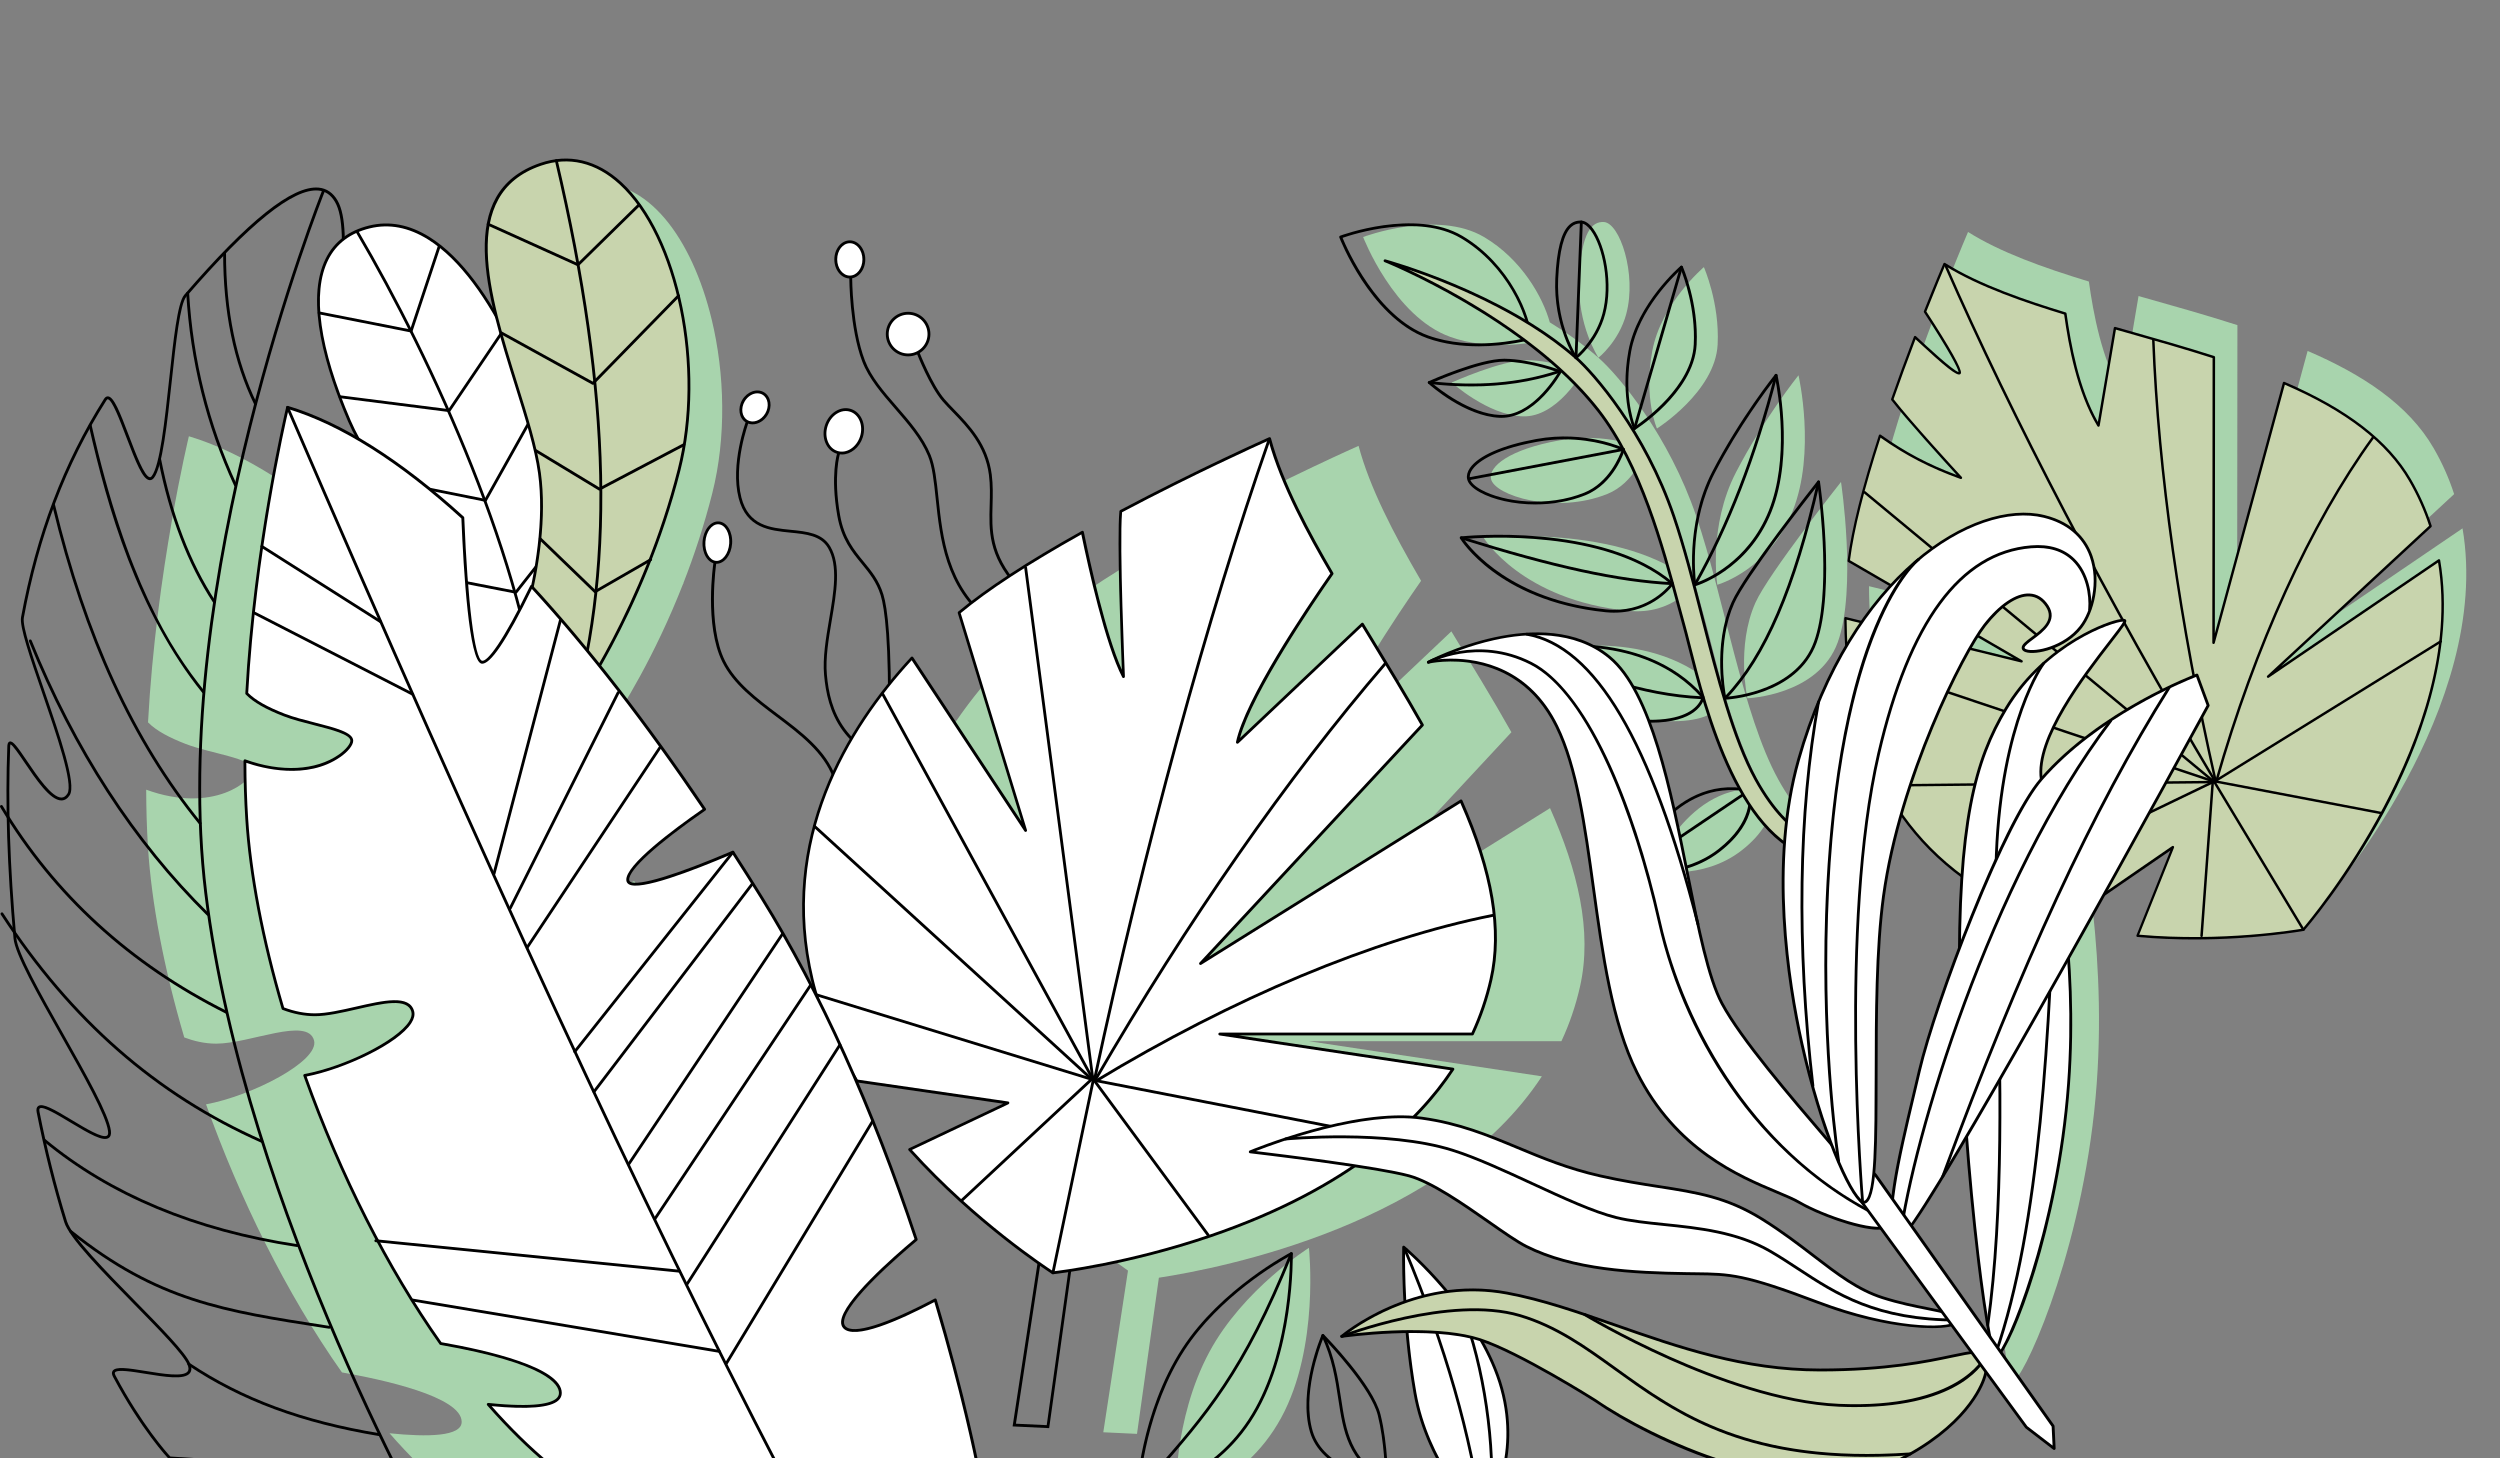<svg width="667" height="389" viewBox="0 0 667 389" fill="none" xmlns="http://www.w3.org/2000/svg">
<rect x="0" y="0" width="667" height="389" fill="#808080" stroke="none"/>
<g clip-path="url(#clip0_56_1556)">
<path d="M257.009 270.81C256.94 270.81 256.872 270.795 256.811 270.757C255.945 270.241 235.602 257.993 229.322 246.907C225.605 240.34 224.997 231.145 224.465 223.028C224.085 217.181 223.72 211.653 222.29 207.682C219.789 200.72 213.358 195.883 207.132 191.198C201.499 186.961 195.676 182.58 192.726 176.612C187.876 166.772 190.263 150.682 190.37 149.999C190.4 149.794 190.598 149.649 190.803 149.68C191.008 149.71 191.153 149.908 191.122 150.113C191.099 150.28 188.659 166.65 193.41 176.278C196.276 182.087 202.023 186.407 207.588 190.591C213.898 195.336 220.428 200.241 223.005 207.424C224.465 211.494 224.837 217.075 225.217 222.982C225.742 231.015 226.342 240.119 229.976 246.535C236.157 257.446 256.978 269.982 257.191 270.104C257.374 270.21 257.427 270.446 257.321 270.628C257.252 270.749 257.123 270.81 256.994 270.81H257.009Z" fill="black"/>
<path d="M194.938 145.003C194.733 147.911 192.977 150.151 191.016 150.014C189.047 149.877 187.618 147.409 187.823 144.509C188.028 141.601 189.784 139.361 191.746 139.498C193.715 139.634 195.144 142.102 194.938 145.003Z" fill="white"/>
<path d="M191.183 150.401C191.115 150.401 191.054 150.401 190.993 150.401C188.819 150.249 187.23 147.599 187.45 144.486C187.671 141.381 189.602 138.974 191.784 139.118C193.958 139.27 195.547 141.92 195.326 145.033C195.113 148.047 193.281 150.409 191.191 150.409L191.183 150.401ZM191.578 139.87C189.883 139.87 188.386 141.92 188.203 144.539C188.013 147.227 189.29 149.52 191.039 149.642C192.787 149.771 194.368 147.675 194.558 144.98C194.748 142.292 193.471 139.999 191.723 139.877C191.677 139.877 191.624 139.877 191.578 139.877V139.87Z" fill="black"/>
<path d="M243.865 206.141C243.865 206.141 243.804 206.141 243.774 206.133C224.221 201.297 220.724 189.664 219.865 180.067C219.463 175.534 220.337 170.34 221.188 165.314C222.443 157.888 223.636 150.872 220.899 146.21C218.968 142.907 215.046 142.52 210.895 142.11C205.376 141.563 199.12 140.94 197.067 132.884C194.779 123.894 198.975 112.535 199.021 112.421C199.097 112.224 199.31 112.125 199.507 112.201C199.705 112.277 199.804 112.489 199.728 112.687C199.69 112.801 195.577 123.94 197.797 132.702C199.713 140.242 205.429 140.804 210.963 141.358C215.312 141.791 219.417 142.201 221.545 145.83C224.419 150.735 223.21 157.88 221.926 165.443C221.082 170.424 220.208 175.572 220.61 180.006C221.447 189.345 224.852 200.681 243.941 205.404C244.146 205.457 244.268 205.662 244.222 205.867C244.177 206.042 244.025 206.156 243.85 206.156L243.865 206.141Z" fill="black"/>
<path d="M204.509 110.508C203.293 112.558 200.929 113.416 199.234 112.414C197.538 111.411 197.151 108.936 198.367 106.878C199.583 104.828 201.948 103.97 203.643 104.972C205.338 105.975 205.726 108.45 204.509 110.508Z" fill="white"/>
<path d="M200.792 113.211C200.176 113.211 199.576 113.059 199.036 112.74C197.166 111.631 196.717 108.921 198.032 106.688C199.355 104.456 201.955 103.545 203.825 104.654C205.695 105.762 206.144 108.473 204.829 110.705C203.886 112.292 202.297 113.211 200.792 113.211ZM202.069 104.935C200.822 104.935 199.492 105.724 198.694 107.076C197.584 108.944 197.911 111.191 199.424 112.087C200.936 112.983 203.065 112.186 204.175 110.318C205.285 108.45 204.95 106.203 203.445 105.307C203.027 105.056 202.556 104.942 202.069 104.942V104.935Z" fill="black"/>
<path d="M237.251 195.655C237.038 195.655 236.871 195.488 236.871 195.275C236.871 195.101 236.871 194.714 236.886 194.167C237.213 171.175 236.02 162.261 234.963 158.837C233.861 155.253 231.922 152.899 229.877 150.401C227.232 147.182 224.495 143.848 223.393 137.622C221.469 126.749 223.324 121.001 223.408 120.758C223.476 120.561 223.689 120.447 223.887 120.515C224.085 120.584 224.191 120.796 224.13 120.994C224.107 121.054 222.26 126.825 224.145 137.486C225.21 143.514 227.886 146.764 230.47 149.915C232.568 152.466 234.553 154.881 235.693 158.609C236.765 162.094 237.973 171.092 237.647 194.174C237.639 194.721 237.631 195.101 237.631 195.275C237.631 195.488 237.464 195.655 237.251 195.655Z" fill="black"/>
<path d="M229.809 116.575C228.821 119.665 225.917 121.502 223.324 120.675C220.732 119.847 219.44 116.666 220.428 113.575C221.416 110.485 224.32 108.648 226.913 109.475C229.505 110.303 230.797 113.484 229.809 116.575Z" fill="white"/>
<path d="M224.602 121.252C224.138 121.252 223.674 121.183 223.218 121.039C221.857 120.606 220.785 119.566 220.192 118.124C219.615 116.704 219.569 115.048 220.078 113.469C220.588 111.89 221.584 110.569 222.883 109.741C224.206 108.906 225.681 108.685 227.042 109.118C229.824 110.007 231.23 113.408 230.181 116.696C229.3 119.445 226.973 121.259 224.609 121.259L224.602 121.252ZM225.635 109.657C224.837 109.657 224.031 109.9 223.279 110.379C222.131 111.108 221.249 112.285 220.793 113.697C220.337 115.109 220.375 116.575 220.884 117.835C221.386 119.073 222.291 119.953 223.438 120.318C225.825 121.085 228.517 119.354 229.444 116.461C230.371 113.575 229.186 110.599 226.798 109.84C226.418 109.718 226.031 109.657 225.635 109.657Z" fill="black"/>
<path d="M271.285 156.536C271.179 156.536 271.073 156.491 270.997 156.407C263.653 148.085 263.843 141.586 264.048 134.706C264.124 132.132 264.2 129.467 263.843 126.704C262.84 118.883 257.997 113.887 254.105 109.87C253.139 108.875 252.235 107.941 251.444 107.023C248.077 103.12 244.739 94.661 244.602 94.297C244.526 94.099 244.625 93.879 244.815 93.803C245.013 93.727 245.233 93.826 245.309 94.016C245.34 94.099 248.738 102.71 252.022 106.521C252.797 107.417 253.694 108.351 254.652 109.338C258.62 113.439 263.562 118.541 264.596 126.605C264.961 129.429 264.877 132.125 264.809 134.729C264.611 141.457 264.428 147.812 271.574 155.906C271.711 156.065 271.696 156.301 271.544 156.445C271.468 156.506 271.384 156.536 271.293 156.536H271.285Z" fill="black"/>
<path d="M246.218 93.06C248.391 90.89 248.391 87.37 246.218 85.2C244.045 83.029 240.522 83.029 238.348 85.2C236.175 87.37 236.175 90.89 238.348 93.06C240.522 95.231 244.045 95.231 246.218 93.06Z" fill="white"/>
<path d="M242.284 95.071C239.007 95.071 236.339 92.406 236.339 89.134C236.339 85.861 239.007 83.196 242.284 83.196C245.56 83.196 248.229 85.861 248.229 89.134C248.229 92.406 245.56 95.071 242.284 95.071ZM242.284 83.955C239.425 83.955 237.099 86.279 237.099 89.134C237.099 91.989 239.425 94.312 242.284 94.312C245.142 94.312 247.468 91.989 247.468 89.134C247.468 86.279 245.142 83.955 242.284 83.955Z" fill="black"/>
<path d="M263.934 165.799C263.851 165.799 263.775 165.777 263.699 165.724C252.144 156.787 250.752 143.575 249.635 132.96C249.156 128.412 248.746 124.479 247.598 121.669C245.705 117.038 242.17 112.975 238.764 109.042C235.336 105.086 231.785 101.001 230.045 96.438C226.631 87.493 226.593 74.198 226.593 74.069C226.593 73.856 226.761 73.689 226.973 73.689C227.186 73.689 227.353 73.856 227.353 74.069C227.353 74.198 227.391 87.357 230.752 96.165C232.447 100.606 235.792 104.464 239.334 108.541C242.786 112.52 246.358 116.635 248.297 121.381C249.491 124.289 249.909 128.268 250.388 132.876C251.49 143.347 252.858 156.384 264.155 165.124C264.322 165.253 264.352 165.488 264.223 165.655C264.147 165.754 264.033 165.799 263.919 165.799H263.934Z" fill="black"/>
<path d="M230.478 69.217C230.478 71.814 228.798 73.917 226.73 73.917C224.662 73.917 222.982 71.814 222.982 69.217C222.982 66.621 224.662 64.517 226.73 64.517C228.798 64.517 230.478 66.621 230.478 69.217Z" fill="white"/>
<path d="M226.73 74.297C224.457 74.297 222.602 72.019 222.602 69.217C222.602 66.415 224.449 64.138 226.73 64.138C229.011 64.138 230.858 66.415 230.858 69.217C230.858 72.019 229.011 74.297 226.73 74.297ZM226.73 64.889C224.875 64.889 223.362 66.826 223.362 69.21C223.362 71.594 224.875 73.53 226.73 73.53C228.585 73.53 230.098 71.594 230.098 69.21C230.098 66.826 228.585 64.889 226.73 64.889Z" fill="black"/>
<path d="M474.411 207.895C464.992 190.796 459.854 159.148 452.578 137.774C445.303 116.392 432.182 100.477 426.465 95.443C422.474 91.928 418.035 88.784 413.489 86.005C411.626 79.27 405.963 69.164 395.928 63.234C383.37 55.823 363.68 63.234 363.68 63.234C363.68 63.234 371.853 84.472 386.943 89.885C397.167 93.56 408.586 91.594 412.653 90.69C419.859 96.081 426.891 102.406 432.463 109.551C434.896 112.679 437.085 116.18 439.062 119.885C438.287 119.521 428.655 115.193 415.952 117.508C402.702 119.923 397.167 124.426 397.791 127.729C398.635 132.239 415.116 137.318 428.83 131.791C436.143 128.845 438.895 120.652 439.108 119.969C447.515 135.769 452.039 155.359 455.155 166.422C457.512 174.797 461.64 195.184 470.169 210.522C450.237 208.624 441.023 232.268 441.023 232.268C441.023 232.268 454.152 235.116 464.711 226.854C470.527 222.306 472.359 217.925 472.83 214.911C477.878 222.496 484.264 228.153 492.39 229.277L493.249 225.002C493.249 225.002 483.83 225.002 474.411 207.902V207.895Z" fill="#A8D4AD"/>
<path d="M466.209 186.301C466.209 186.301 485.183 185.587 490.322 171.335C495.461 157.083 491.181 128.579 491.181 128.579C491.181 128.579 471.781 153.097 468.353 160.788C463.145 172.474 466.209 186.301 466.209 186.301Z" fill="#A8D4AD"/>
<path d="M458.265 91.935C458.835 80.827 454.593 71.267 454.593 71.267C454.593 71.267 443.159 80.979 440.826 93.674C438.492 106.37 442.08 114.327 442.08 114.327C442.08 114.327 457.619 104.509 458.265 91.943V91.935Z" fill="#A8D4AD"/>
<path d="M452.175 155.724C433.079 139.429 395.86 143.499 395.86 143.499C395.86 143.499 405.917 160.12 434.463 162.975C446.39 164.167 452.175 155.731 452.175 155.731V155.724Z" fill="#A8D4AD"/>
<path d="M422.284 99.149C422.284 99.149 414.644 96.203 407.453 96.096C400.793 95.998 387.323 102.049 387.323 102.049C387.323 102.049 396.856 110.72 406.198 111.085C415.541 111.457 422.292 99.149 422.292 99.149H422.284Z" fill="#A8D4AD"/>
<path d="M458.181 156.012C458.181 156.012 471.941 152.178 478.258 136.407C484.575 120.637 479.839 100.128 479.839 100.128C479.839 100.128 470.588 111.624 463.145 126.043C455.703 140.462 458.181 156.012 458.181 156.012Z" fill="#A8D4AD"/>
<path d="M433.885 83.75C436.736 73.158 432.174 59.453 427.895 59.233C424.762 59.073 421.904 61.799 421.334 74.343C420.764 86.886 426.473 95.436 426.473 95.436C426.473 95.436 431.893 91.161 433.893 83.75H433.885Z" fill="#A8D4AD"/>
<path d="M460.355 186.012C443.372 166.703 414.264 173.324 414.264 173.324C414.264 173.324 418.544 188.146 435.383 191.281C458.994 195.678 460.355 186.004 460.355 186.004V186.012Z" fill="#A8D4AD"/>
<path d="M394.423 92.391C390.135 92.391 385.346 91.867 380.815 90.242C372.924 87.41 366.957 80.242 363.338 74.737C359.431 68.784 357.348 63.424 357.333 63.371C357.295 63.28 357.302 63.173 357.34 63.082C357.378 62.991 357.462 62.915 357.553 62.885C357.751 62.809 377.562 55.497 390.128 62.915C403.006 70.516 408.578 84.745 408.578 90.318C408.578 90.485 408.464 90.637 408.304 90.683C408.213 90.713 402.124 92.399 394.423 92.399V92.391ZM358.192 63.454C359.355 66.264 367.405 84.616 381.081 89.521C392.553 93.644 405.742 90.546 407.825 90.014C407.635 84.396 402.154 70.873 389.755 63.553C378.436 56.871 360.944 62.498 358.199 63.454H358.192Z" fill="black"/>
<path d="M440.461 233.103C437.184 233.103 435.003 232.648 434.949 232.64C434.843 232.617 434.752 232.549 434.698 232.45C434.645 232.352 434.638 232.238 434.676 232.131C434.774 231.873 445.037 206.232 466.779 210.522C466.916 210.545 467.022 210.643 467.068 210.773C467.174 211.099 469.599 218.821 458.949 227.158C452.624 232.109 445.334 233.111 440.461 233.111V233.103ZM435.557 231.972C437.944 232.367 449.271 233.749 458.478 226.543C467.729 219.299 466.688 212.473 466.399 211.205C446.953 207.553 436.987 228.669 435.557 231.964V231.972Z" fill="black"/>
<path d="M435.025 232.64C434.904 232.64 434.782 232.58 434.714 232.473C434.592 232.299 434.645 232.063 434.812 231.949L466.49 210.568C466.665 210.446 466.901 210.499 467.015 210.666C467.136 210.841 467.083 211.076 466.916 211.19L435.238 232.572C435.17 232.617 435.101 232.64 435.025 232.64Z" fill="black"/>
<path d="M369.534 69.574C369.534 69.574 406.989 84.54 426.465 109.551C439.298 126.028 445.303 152.74 449.157 166.415C453.012 180.097 461.572 225.844 486.4 229.269L487.259 224.994C487.259 224.994 477.84 224.994 468.421 207.895C459.002 190.795 453.863 159.148 446.588 137.774C439.313 116.392 426.192 100.477 420.475 95.443C400.565 77.911 369.534 69.574 369.534 69.574Z" fill="#C8D4AD"/>
<path d="M486.4 229.649C486.4 229.649 486.362 229.649 486.347 229.649C464.057 226.581 454.753 189.877 450.283 172.238C449.712 169.991 449.226 168.055 448.793 166.521C448.314 164.82 447.804 162.922 447.249 160.864C443.312 146.248 437.367 124.152 426.169 109.779C406.981 85.132 369.762 70.068 369.39 69.923C369.199 69.847 369.108 69.642 369.169 69.453C369.23 69.263 369.435 69.157 369.625 69.21C369.937 69.293 400.976 77.775 420.718 95.162C425.386 99.278 439.206 114.927 446.938 137.653C449.659 145.648 452.031 154.873 454.54 164.63C458.637 180.56 462.872 197.037 468.748 207.713C477.924 224.372 487.16 224.615 487.251 224.622C487.365 224.622 487.472 224.675 487.548 224.759C487.616 224.85 487.646 224.964 487.624 225.07L486.765 229.345C486.727 229.527 486.575 229.649 486.392 229.649H486.4ZM375.654 71.875C387.064 77.243 412.12 90.5 426.77 109.316C438.059 123.811 444.034 145.99 447.979 160.667C448.534 162.717 449.043 164.615 449.522 166.308C449.956 167.85 450.45 169.793 451.02 172.041C455.429 189.421 464.567 225.488 486.096 228.836L486.795 225.336C485.928 225.237 483.891 224.827 481.17 223.179C477.908 221.205 472.99 216.984 468.087 208.069C462.165 197.31 457.915 180.788 453.81 164.812C451.309 155.063 448.937 145.86 446.223 137.888C438.537 115.314 424.846 99.794 420.217 95.724C405.955 83.165 385.726 75.276 375.646 71.875H375.654Z" fill="black"/>
<path d="M460.211 186.68C460.036 186.68 459.876 186.559 459.838 186.384C459.808 186.247 456.805 172.299 462.005 160.636C465.418 152.983 484.089 129.346 484.887 128.344C484.978 128.222 485.138 128.176 485.282 128.214C485.427 128.252 485.541 128.374 485.563 128.526C485.609 128.814 489.798 157.288 484.689 171.464C479.528 185.792 460.424 186.673 460.234 186.68H460.218H460.211ZM484.933 129.513C481.747 133.575 465.745 154.106 462.704 160.94C458.037 171.403 460.112 183.772 460.522 185.898C463.024 185.716 479.345 184.038 483.975 171.206C488.521 158.601 485.594 134.418 484.933 129.513Z" fill="black"/>
<path d="M460.5 186.392C460.409 186.392 460.31 186.354 460.241 186.285C460.089 186.141 460.082 185.898 460.226 185.746C470.588 174.881 478.402 156.68 484.819 128.488C484.864 128.283 485.062 128.154 485.275 128.199C485.48 128.245 485.609 128.45 485.564 128.655C479.117 156.992 471.241 175.298 460.781 186.27C460.705 186.346 460.606 186.392 460.507 186.392H460.5Z" fill="black"/>
<path d="M436.09 114.707C436.09 114.707 436.014 114.707 435.983 114.691C435.877 114.661 435.793 114.585 435.748 114.486C435.71 114.403 432.137 106.278 434.463 93.606C436.797 80.926 448.245 71.078 448.359 70.979C448.451 70.903 448.572 70.873 448.694 70.895C448.808 70.926 448.907 71.002 448.96 71.108C449.006 71.207 453.232 80.88 452.662 91.951C452.32 98.564 447.881 104.388 444.216 108.108C440.263 112.117 436.333 114.616 436.295 114.646C436.234 114.684 436.166 114.707 436.09 114.707ZM448.451 71.905C446.429 73.75 437.238 82.649 435.2 93.743C433.216 104.547 435.588 111.958 436.265 113.75C438.644 112.14 451.324 103.051 451.894 91.92C452.381 82.429 449.287 73.986 448.451 71.905Z" fill="black"/>
<path d="M436.09 114.707C436.09 114.707 436.021 114.707 435.983 114.691C435.786 114.631 435.664 114.426 435.725 114.221L448.238 71.161C448.298 70.956 448.504 70.842 448.709 70.903C448.907 70.964 449.028 71.169 448.967 71.374L436.455 114.433C436.409 114.6 436.257 114.707 436.09 114.707Z" fill="black"/>
<path d="M430.723 163.461C429.985 163.461 429.217 163.423 428.427 163.347C413.595 161.866 403.819 156.612 398.232 152.466C392.158 147.964 389.641 143.864 389.535 143.689C389.466 143.575 389.459 143.438 389.52 143.324C389.58 143.211 389.687 143.127 389.816 143.112C390.189 143.066 427.423 139.209 446.421 155.428C446.565 155.557 446.596 155.769 446.489 155.929C446.436 156.012 441.198 163.453 430.715 163.453L430.723 163.461ZM390.538 143.81C392.538 146.62 403.332 160.067 428.503 162.588C438.864 163.62 444.543 157.197 445.661 155.777C428.199 141.183 395.487 143.385 390.531 143.81H390.538Z" fill="black"/>
<path d="M446.185 156.103C446.185 156.103 446.17 156.103 446.162 156.103C431.779 155.367 414.378 151.593 389.748 143.856C389.55 143.795 389.436 143.583 389.497 143.378C389.558 143.18 389.771 143.066 389.976 143.127C414.538 150.841 431.878 154.607 446.2 155.336C446.413 155.344 446.573 155.526 446.558 155.731C446.55 155.936 446.383 156.088 446.177 156.088L446.185 156.103Z" fill="black"/>
<path d="M400.603 111.48C400.466 111.48 400.322 111.48 400.185 111.472C390.812 111.1 381.461 102.695 381.066 102.338C380.975 102.254 380.929 102.125 380.944 101.996C380.967 101.867 381.051 101.761 381.165 101.708C381.712 101.465 394.575 95.717 401.287 95.717C401.34 95.717 401.401 95.717 401.455 95.717C408.638 95.823 416.347 98.761 416.423 98.792C416.522 98.83 416.605 98.913 416.643 99.012C416.681 99.118 416.674 99.232 416.621 99.323C416.552 99.452 414.88 102.474 412.021 105.512C408.342 109.414 404.404 111.472 400.596 111.472L400.603 111.48ZM382.024 102.163C384.008 103.841 392.249 110.401 400.215 110.713C408.281 111.047 414.5 101.411 415.739 99.354C414.051 98.746 407.551 96.575 401.455 96.484C401.401 96.484 401.348 96.484 401.295 96.484C395.502 96.484 384.593 101.055 382.031 102.163H382.024Z" fill="black"/>
<path d="M392.591 103.097C388.949 103.097 385.186 102.877 381.279 102.429C381.074 102.406 380.922 102.216 380.945 102.011C380.967 101.799 381.157 101.647 381.363 101.677C394.096 103.127 405.286 102.201 415.564 98.853C415.762 98.784 415.975 98.898 416.043 99.096C416.104 99.293 415.997 99.513 415.8 99.574C408.578 101.928 400.907 103.097 392.583 103.097H392.591Z" fill="black"/>
<path d="M452.191 156.392C452.122 156.392 452.046 156.369 451.985 156.331C451.894 156.27 451.833 156.179 451.818 156.073C451.795 155.914 449.401 140.234 456.82 125.868C464.202 111.578 473.461 100.007 473.56 99.893C473.651 99.779 473.796 99.726 473.94 99.764C474.085 99.794 474.191 99.908 474.229 100.052C474.275 100.257 478.919 120.857 472.632 136.559C466.323 152.322 452.442 156.354 452.305 156.392C452.274 156.4 452.236 156.407 452.206 156.407L452.191 156.392ZM473.644 101.001C471.621 103.613 463.852 113.894 457.489 126.21C450.883 139.012 452.183 152.884 452.502 155.504C454.836 154.706 466.361 150.128 471.91 136.255C477.422 122.505 474.411 104.904 473.636 100.994L473.644 101.001Z" fill="black"/>
<path d="M452.191 156.392C452.13 156.392 452.061 156.377 452.001 156.346C451.818 156.24 451.75 156.012 451.856 155.83C460.766 140.052 467.836 121.806 473.476 100.037C473.53 99.832 473.735 99.71 473.94 99.764C474.145 99.817 474.267 100.022 474.214 100.227C468.558 122.057 461.458 140.371 452.518 156.202C452.449 156.324 452.32 156.392 452.183 156.392H452.191Z" fill="black"/>
<path d="M420.475 95.823C420.475 95.823 420.437 95.823 420.414 95.823C420.308 95.808 420.217 95.747 420.156 95.656C420.095 95.572 414.386 86.856 414.956 74.335C415.306 66.659 416.537 61.966 418.711 59.984C419.608 59.164 420.657 58.8 421.912 58.861C422.968 58.914 424.063 59.681 425.082 61.07C428.366 65.573 430.418 75.808 428.252 83.849C426.245 91.298 420.923 95.557 420.703 95.732C420.635 95.785 420.551 95.815 420.467 95.815L420.475 95.823ZM421.653 59.612C420.711 59.612 419.912 59.916 419.228 60.546C417.237 62.353 416.051 67.008 415.716 74.365C415.222 85.2 419.517 93.112 420.566 94.866C421.752 93.811 425.872 89.809 427.53 83.659C429.643 75.823 427.659 65.884 424.481 61.526C423.607 60.326 422.71 59.665 421.889 59.627C421.813 59.627 421.737 59.627 421.661 59.627L421.653 59.612Z" fill="black"/>
<path d="M420.475 95.823C420.475 95.823 420.467 95.823 420.46 95.823C420.247 95.815 420.087 95.641 420.095 95.428L421.524 59.225C421.532 59.012 421.676 58.845 421.919 58.861C422.132 58.868 422.292 59.043 422.284 59.255L420.855 95.459C420.847 95.663 420.68 95.823 420.475 95.823Z" fill="black"/>
<path d="M409.68 134.585C403.819 134.585 398.399 133.294 394.871 131.358C392.842 130.249 391.656 129.019 391.42 127.789C391.245 126.84 391.504 125.861 392.188 124.858C394.446 121.586 400.892 118.769 409.885 117.129C423.113 114.722 433.193 119.521 433.292 119.566C433.459 119.65 433.543 119.839 433.49 120.014C433.376 120.379 430.692 129.019 422.976 132.132C418.704 133.856 414.067 134.577 409.68 134.577V134.585ZM417.411 117.212C415.108 117.212 412.63 117.402 410.022 117.88C397.532 120.158 393.83 123.826 392.811 125.299C392.241 126.126 392.021 126.916 392.165 127.66C392.348 128.64 393.435 129.718 395.229 130.697C401.25 133.993 412.919 135.375 422.68 131.441C429.248 128.792 432.083 121.707 432.646 120.12C431.278 119.528 425.432 117.22 417.404 117.22L417.411 117.212Z" fill="black"/>
<path d="M392.006 128.101C391.823 128.101 391.671 127.972 391.633 127.789C391.595 127.584 391.732 127.387 391.937 127.349L433.056 119.536C433.262 119.498 433.459 119.634 433.505 119.839C433.543 120.044 433.406 120.242 433.201 120.28L392.082 128.093C392.082 128.093 392.036 128.093 392.013 128.093L392.006 128.101Z" fill="black"/>
<path d="M440.324 192.808C437.329 192.808 433.71 192.481 429.324 191.661C412.447 188.518 407.955 173.582 407.909 173.438C407.879 173.339 407.894 173.233 407.947 173.142C408 173.051 408.091 172.99 408.19 172.967C408.487 172.899 437.716 166.513 454.654 185.769C454.73 185.853 454.76 185.959 454.745 186.073C454.73 186.156 454.418 188.199 451.879 190.029C449.902 191.449 446.421 192.815 440.324 192.815V192.808ZM408.768 173.613C409.597 175.959 414.583 188.138 429.461 190.909C442.506 193.339 448.61 191.426 451.43 189.398C453.308 188.047 453.825 186.589 453.947 186.118C438.385 168.609 412.349 172.922 408.76 173.613H408.768Z" fill="black"/>
<path d="M454.076 186.536C454.076 186.536 454.068 186.536 454.061 186.536C437.8 185.799 422.368 179.922 408.122 173.681C407.932 173.598 407.84 173.37 407.924 173.18C408.008 172.99 408.236 172.899 408.426 172.983C422.611 179.201 437.96 185.048 454.091 185.777C454.304 185.784 454.464 185.966 454.456 186.171C454.448 186.376 454.281 186.536 454.076 186.536Z" fill="black"/>
<path d="M413.55 215.609L344.06 258.988L403.241 195.359C398.163 186.316 392.598 177.295 387.224 168.449L353.904 199.975C356.413 188.176 373.601 162.907 379.143 154.964C371.701 142.208 365.421 130.029 362.464 118.951C362.464 118.951 343.596 127.318 322.782 138.359C321.983 146.756 323.511 182.451 323.511 182.451C319.003 173.757 314.488 153.431 312.534 143.924C300.12 150.864 287.987 158.412 279.64 165.39L297.398 223.498L267.059 177.477C247.468 198.647 232.09 228.001 240.459 263.263C242.74 272.837 247.05 281.941 252.41 290.331L292.693 296.186L266.451 308.615C279.792 323.459 294.297 334.333 300.949 338.995L294.358 382.13L303.351 382.555L309.189 340.893C326.02 338.319 385.551 326.618 411.368 287.165L349.199 277.795H416.583C418.689 273.27 420.369 268.433 421.539 263.263C424.922 248.35 420.886 232.139 413.55 215.609Z" fill="#A8D4AD"/>
<path d="M279.914 381.029L270.16 380.566L277.587 331.971L286.923 331.037L279.914 381.029ZM271.042 379.845L279.267 380.232L286.048 331.88L278.264 332.654L271.05 379.837L271.042 379.845Z" fill="black"/>
<path d="M397.783 261.342C396.612 266.512 394.932 271.349 392.827 275.874H325.442L387.612 285.244C357.386 331.44 280.917 339.587 280.917 339.587C280.917 339.587 260.734 326.77 242.694 306.694L268.936 294.265L228.653 288.41C223.294 280.02 218.984 270.916 216.703 261.342C208.333 226.08 223.712 196.726 243.302 175.556L273.642 221.577L255.884 163.468C264.231 156.491 276.364 148.943 288.778 142.003C290.731 151.51 295.247 171.836 299.755 180.53C299.755 180.53 298.227 144.835 299.025 136.438C319.84 125.397 338.708 117.03 338.708 117.03C341.665 128.108 347.944 140.287 355.387 153.043C349.845 160.986 332.657 186.255 330.148 198.054L363.468 166.528C368.842 175.374 374.407 184.395 379.485 193.438L320.303 257.067L389.793 213.688C397.129 230.218 401.166 246.429 397.783 261.342Z" fill="white"/>
<path d="M280.917 339.967C280.849 339.967 280.773 339.944 280.712 339.906C280.507 339.777 260.278 326.831 242.413 306.945C242.329 306.854 242.299 306.732 242.322 306.618C242.345 306.504 242.421 306.398 242.535 306.353L267.644 294.462L228.608 288.79C228.501 288.775 228.403 288.714 228.342 288.615C222.496 279.466 218.459 270.316 216.346 261.433C207.398 223.749 225.924 193.795 243.036 175.298C243.112 175.215 243.234 175.169 243.348 175.177C243.462 175.184 243.569 175.245 243.637 175.344L272.525 219.163L255.534 163.575C255.489 163.431 255.534 163.271 255.656 163.172C263.045 156.999 274.129 149.763 288.61 141.669C288.717 141.608 288.846 141.601 288.953 141.654C289.067 141.707 289.143 141.806 289.165 141.92C290.838 150.052 295.027 169.171 299.314 178.7C299.018 171.282 297.976 143.621 298.66 136.392C298.676 136.263 298.752 136.149 298.858 136.096C319.444 125.177 338.373 116.757 338.563 116.673C338.662 116.628 338.784 116.628 338.883 116.673C338.981 116.719 339.057 116.81 339.088 116.916C342.319 129.004 349.677 142.466 355.729 152.838C355.805 152.967 355.797 153.127 355.713 153.248C350.613 160.553 334.2 184.676 330.84 196.877L363.224 166.24C363.308 166.164 363.422 166.126 363.536 166.141C363.65 166.156 363.749 166.225 363.81 166.323L366.113 170.105C370.712 177.667 375.479 185.48 379.835 193.248C379.918 193.392 379.895 193.575 379.781 193.688L322.553 255.222L389.611 213.362C389.702 213.301 389.816 213.286 389.923 213.324C390.029 213.354 390.113 213.43 390.158 213.529C398.566 232.466 401.181 248.137 398.171 261.418C397.03 266.459 395.358 271.372 393.191 276.026C393.131 276.163 392.994 276.247 392.849 276.247H330.536L387.695 284.865C387.824 284.887 387.931 284.963 387.984 285.085C388.037 285.206 388.03 285.343 387.954 285.449C379.303 298.669 361.027 317.15 323.078 330.096C300.401 337.833 281.176 339.944 280.986 339.959C280.97 339.959 280.955 339.959 280.948 339.959L280.917 339.967ZM243.318 306.816C260.339 325.639 279.374 338.137 281.008 339.192C282.749 338.995 301.215 336.747 322.82 329.374C360.085 316.656 378.246 298.615 386.965 285.533L325.381 276.254C325.184 276.224 325.047 276.049 325.062 275.852C325.077 275.654 325.245 275.502 325.442 275.502H392.583C394.674 270.962 396.301 266.171 397.411 261.266C400.368 248.236 397.821 232.853 389.618 214.25L320.501 257.393C320.341 257.492 320.128 257.462 320.007 257.31C319.885 257.165 319.893 256.953 320.022 256.809L379.014 193.385C374.696 185.708 369.99 177.986 365.436 170.507L363.376 167.128L330.399 198.328C330.277 198.442 330.095 198.464 329.95 198.381C329.806 198.297 329.73 198.13 329.76 197.971C332.2 186.506 348.051 162.876 354.923 153.021C348.94 142.763 341.726 129.536 338.442 117.554C335.591 118.83 318.198 126.696 299.367 136.673C298.622 145.306 300.105 180.158 300.12 180.507C300.12 180.682 300.014 180.841 299.839 180.887C299.664 180.932 299.489 180.849 299.405 180.697C294.897 172.003 290.351 151.532 288.496 142.58C274.402 150.477 263.577 157.546 256.31 163.59L273.992 221.456C274.045 221.638 273.961 221.828 273.787 221.911C273.619 221.995 273.414 221.934 273.308 221.775L243.234 176.156C226.342 194.539 208.242 224.121 217.053 261.243C219.136 269.998 223.111 279.018 228.859 288.046L268.967 293.877C269.134 293.9 269.263 294.029 269.286 294.196C269.309 294.363 269.225 294.523 269.073 294.599L243.295 306.808L243.318 306.816Z" fill="black"/>
<path d="M291.621 288.653C291.431 288.653 291.271 288.517 291.241 288.327L273.262 151.502C273.232 151.297 273.384 151.1 273.589 151.077C273.794 151.047 273.984 151.198 274.015 151.403L291.993 288.228C292.024 288.433 291.872 288.631 291.667 288.653C291.651 288.653 291.636 288.653 291.613 288.653H291.621Z" fill="black"/>
<path d="M291.408 288.016C291.271 288.016 291.142 287.947 291.074 287.818L235.206 185.412C235.107 185.23 235.176 184.995 235.358 184.896C235.541 184.797 235.776 184.865 235.875 185.048L291.742 287.454C291.841 287.636 291.773 287.871 291.59 287.97C291.53 288 291.469 288.016 291.408 288.016Z" fill="black"/>
<path d="M291.408 288.441C291.317 288.441 291.226 288.41 291.15 288.342L217.022 220.712C216.87 220.568 216.855 220.332 217 220.173C217.144 220.021 217.38 220.006 217.539 220.15L291.667 287.78C291.819 287.925 291.834 288.16 291.689 288.319C291.613 288.403 291.514 288.441 291.408 288.441Z" fill="black"/>
<path d="M291.621 288.441C291.621 288.441 291.545 288.441 291.507 288.426L217.022 265.548C216.825 265.487 216.711 265.275 216.772 265.077C216.832 264.872 217.045 264.758 217.243 264.827L291.727 287.704C291.925 287.765 292.039 287.978 291.978 288.175C291.925 288.342 291.781 288.441 291.613 288.441H291.621Z" fill="black"/>
<path d="M292.047 288.228C292.047 288.228 291.993 288.228 291.963 288.221C291.758 288.175 291.628 287.978 291.674 287.773C304.932 226.027 321.892 163.878 338.206 117.265C338.274 117.068 338.487 116.962 338.693 117.03C338.89 117.098 338.997 117.319 338.928 117.516C322.629 164.099 305.677 226.217 292.427 287.932C292.389 288.114 292.229 288.236 292.054 288.236L292.047 288.228Z" fill="black"/>
<path d="M292.26 288.441C292.191 288.441 292.13 288.426 292.069 288.388C291.887 288.281 291.826 288.053 291.933 287.871C316.487 245.503 343.216 207.113 369.245 176.855C369.382 176.695 369.625 176.68 369.785 176.817C369.944 176.954 369.96 177.196 369.823 177.356C343.832 207.576 317.126 245.928 292.594 288.251C292.526 288.372 292.396 288.441 292.267 288.441H292.26Z" fill="black"/>
<path d="M292.259 288.866C292.13 288.866 292.009 288.798 291.933 288.684C291.826 288.502 291.879 288.274 292.062 288.16C328.802 265.89 366.478 250.157 398.133 243.863C398.338 243.817 398.536 243.954 398.581 244.159C398.619 244.364 398.49 244.561 398.285 244.607C366.706 250.886 329.129 266.588 292.457 288.813C292.396 288.851 292.328 288.866 292.259 288.866Z" fill="black"/>
<path d="M371.244 304.052C371.244 304.052 371.199 304.052 371.168 304.052L292.183 288.661C291.978 288.623 291.841 288.418 291.879 288.213C291.917 288.008 292.123 287.871 292.328 287.909L371.313 303.3C371.518 303.338 371.655 303.543 371.617 303.748C371.579 303.93 371.419 304.052 371.244 304.052Z" fill="black"/>
<path d="M256.515 320.726C256.416 320.726 256.31 320.688 256.234 320.604C256.089 320.453 256.097 320.21 256.249 320.065L291.781 286.93C291.933 286.786 292.176 286.793 292.32 286.945C292.465 287.097 292.457 287.34 292.305 287.484L256.773 320.62C256.697 320.688 256.606 320.718 256.515 320.718V320.726Z" fill="black"/>
<path d="M280.917 339.966C280.917 339.966 280.864 339.966 280.841 339.959C280.636 339.913 280.507 339.716 280.545 339.511L291.248 288.41C291.294 288.205 291.492 288.069 291.697 288.114C291.902 288.16 292.031 288.357 291.993 288.562L281.29 339.663C281.252 339.845 281.092 339.966 280.917 339.966Z" fill="black"/>
<path d="M322.303 329.845C322.189 329.845 322.075 329.792 321.999 329.693L291.75 288.646C291.628 288.479 291.659 288.236 291.834 288.114C292.001 287.993 292.244 288.023 292.366 288.198L322.614 329.245C322.736 329.412 322.706 329.655 322.531 329.777C322.462 329.83 322.386 329.853 322.303 329.853V329.845Z" fill="black"/>
<path d="M395.426 405.592C395.426 405.592 381.028 391.811 377.501 371.591C373.973 351.371 374.506 332.723 374.506 332.723C374.506 332.723 394.97 349.777 400.672 370.498C406.373 391.219 395.434 405.585 395.434 405.585L395.426 405.592Z" fill="white"/>
<path d="M395.426 405.972C395.328 405.972 395.236 405.934 395.16 405.866C395.016 405.729 380.633 391.766 377.121 371.66C373.624 351.629 374.11 332.905 374.118 332.715C374.118 332.571 374.209 332.442 374.338 332.381C374.468 332.32 374.627 332.343 374.741 332.434C374.947 332.609 395.366 349.807 401.029 370.399C406.715 391.067 395.837 405.676 395.723 405.82C395.654 405.904 395.556 405.957 395.449 405.972C395.442 405.972 395.426 405.972 395.419 405.972H395.426ZM374.871 333.543C374.817 337.339 374.81 353.93 377.873 371.523C381.051 389.731 393.26 402.844 395.373 405C396.97 402.661 405.393 389.116 400.299 370.596C395.244 352.229 378.299 336.565 374.863 333.535L374.871 333.543Z" fill="black"/>
<path d="M395.502 405.813C395.312 405.813 395.153 405.676 395.13 405.486C392.066 382.965 385.308 359.405 374.468 333.467C374.384 333.277 374.475 333.049 374.673 332.973C374.863 332.89 375.091 332.981 375.167 333.178C386.03 359.184 392.811 382.798 395.883 405.387C395.913 405.592 395.769 405.79 395.556 405.813C395.54 405.813 395.518 405.813 395.502 405.813Z" fill="black"/>
<path d="M397.715 402.244C397.715 402.244 397.692 402.244 397.684 402.244C397.471 402.229 397.319 402.046 397.335 401.834C398.657 385.919 395.533 364.477 389.725 349.701C389.649 349.503 389.748 349.283 389.938 349.207C390.128 349.131 390.356 349.23 390.432 349.42C396.278 364.294 399.425 385.874 398.087 401.895C398.072 402.092 397.905 402.244 397.707 402.244H397.715Z" fill="black"/>
<path d="M313.659 399.898C313.659 399.898 312.922 378.82 322.645 360.733C331.722 343.847 349.221 332.928 349.221 332.928C349.221 332.928 352.11 359.389 341.817 378.265C331.524 397.134 313.667 399.898 313.667 399.898H313.659Z" fill="#A8D4AD"/>
<path d="M303.526 398.63C303.427 398.63 303.328 398.592 303.26 398.523C303.184 398.447 303.138 398.341 303.145 398.235C303.153 398.022 304.293 376.868 315.415 359.761C325.799 343.786 344.166 334.219 344.356 334.128C344.47 334.067 344.614 334.074 344.721 334.135C344.835 334.203 344.903 334.325 344.911 334.454C344.911 334.72 345.458 361.394 333.698 379.237C321.907 397.141 303.738 398.614 303.556 398.63C303.548 398.63 303.541 398.63 303.526 398.63ZM344.151 335.092C341.026 336.808 325.313 345.912 316.054 360.171C305.943 375.729 304.164 394.704 303.936 397.825C306.749 397.475 322.5 394.856 333.059 378.82C343.687 362.685 344.151 339.207 344.151 335.092Z" fill="black"/>
<path d="M303.526 398.63C303.434 398.63 303.351 398.599 303.275 398.539C303.115 398.402 303.1 398.159 303.237 397.999C304.666 396.352 306.057 394.772 307.41 393.223C321.383 377.301 331.486 365.798 344.166 334.317C344.242 334.12 344.47 334.029 344.66 334.105C344.858 334.181 344.949 334.401 344.873 334.598C332.14 366.2 322.006 377.741 307.98 393.725C306.627 395.266 305.236 396.853 303.807 398.501C303.731 398.584 303.624 398.63 303.518 398.63H303.526Z" fill="black"/>
<path d="M369.967 395.737C369.967 395.737 369.937 395.737 369.914 395.737C369.868 395.737 365.611 395.13 361.004 393.171C354.862 390.559 350.886 386.732 349.51 382.093C346.219 371.015 352.536 356.299 352.597 356.155C352.65 356.041 352.749 355.958 352.878 355.935C353.007 355.912 353.129 355.95 353.22 356.041C353.752 356.58 366.318 369.397 368.318 377.385C370.309 385.32 370.347 395.259 370.347 395.358C370.347 395.464 370.302 395.57 370.218 395.646C370.15 395.707 370.058 395.737 369.967 395.737ZM353.076 356.99C351.996 359.701 347.374 372.245 350.24 381.88C353.129 391.599 366.942 394.454 369.587 394.917C369.557 392.897 369.313 384.469 367.588 377.575C365.832 370.567 355.288 359.291 353.083 356.99H353.076Z" fill="black"/>
<path d="M369.967 395.737C369.899 395.737 369.838 395.722 369.777 395.684C359.545 389.708 358.389 382.047 357.044 373.178C356.238 367.871 355.409 362.373 352.597 356.466C352.505 356.276 352.589 356.048 352.779 355.957C352.969 355.866 353.197 355.95 353.288 356.14C356.147 362.153 357.021 367.947 357.796 373.064C359.112 381.743 360.244 389.237 370.157 395.031C370.34 395.137 370.401 395.372 370.294 395.547C370.226 395.668 370.096 395.737 369.967 395.737Z" fill="black"/>
<path d="M207.071 399.609C207.071 399.609 207.056 399.609 207.048 399.609L45.232 389.343C45.133 389.343 45.05 389.298 44.981 389.222C44.905 389.146 37.599 381.371 30.15 367.331C29.8 366.663 29.77 366.117 30.066 365.707C30.902 364.537 34.011 364.978 39.021 365.798C43.407 366.511 48.858 367.4 50.052 365.912C50.371 365.509 50.371 364.917 50.036 364.097C48.926 361.348 42.472 354.773 35.638 347.81C27.177 339.192 18.435 330.278 17.135 326.071C14.231 316.671 11.76 306.808 9.784 296.77C9.624 295.958 9.761 295.388 10.194 295.085C11.403 294.234 14.391 295.95 19.165 298.828C22.821 301.03 27.36 303.771 28.561 302.989C28.819 302.822 28.91 302.419 28.827 301.789C28.295 297.605 22.19 286.793 16.284 276.33C9.959 265.123 3.976 254.538 3.603 250.339C1.9 231.258 1.361 214.493 1.961 199.087C1.976 198.791 2.007 198.009 2.577 197.842C3.466 197.591 4.63 199.239 7.169 202.982C9.974 207.128 13.813 212.792 16.39 212.792C16.398 212.792 16.405 212.792 16.413 212.792C17.021 212.785 17.53 212.443 17.979 211.737C19.621 209.163 14.968 195.655 11.228 184.797C7.974 175.344 5.162 167.174 5.618 164.676C9.677 142.603 16.915 123.545 27.755 106.408C28.127 105.815 28.553 105.732 28.85 105.755C30.393 105.906 31.959 109.847 34.392 116.256C36.224 121.085 38.504 127.098 39.964 127.326C40.032 127.341 40.215 127.364 40.473 127.038C42.64 124.312 43.955 112.095 45.118 101.313C46.258 90.743 47.33 80.759 49.155 78.648C66.312 58.769 78.042 49.415 85.028 50.06C87.15 50.258 88.837 51.404 90.046 53.469C92.494 57.653 92.129 65.785 91.711 75.201C91.262 85.36 90.745 96.871 93.649 106.134C96.127 114.054 103.501 129.376 113.711 150.576C128.155 180.591 147.943 221.691 165.42 266.3C191.145 331.979 207.299 398.447 207.459 399.108C207.489 399.222 207.459 399.351 207.383 399.442C207.307 399.526 207.201 399.579 207.094 399.579L207.071 399.609ZM45.43 388.599L206.577 398.819C205.042 392.563 189.222 329.223 164.69 266.611C147.228 222.025 127.448 180.94 113.004 150.933C102.787 129.695 95.398 114.357 92.904 106.385C89.962 96.992 90.479 85.413 90.935 75.193C91.346 65.899 91.703 57.866 89.369 53.872C88.275 52.004 86.83 51.009 84.937 50.835C78.301 50.22 66.457 59.757 49.709 79.164C48.045 81.093 46.927 91.427 45.855 101.411C44.624 112.831 43.354 124.631 41.051 127.531C40.61 128.085 40.139 128.146 39.827 128.093C38.063 127.82 36.322 123.545 33.662 116.544C31.989 112.133 29.906 106.643 28.758 106.529C28.644 106.514 28.515 106.62 28.386 106.833C17.599 123.886 10.392 142.861 6.355 164.828C5.93 167.128 8.849 175.594 11.935 184.562C16.116 196.71 20.442 209.269 18.602 212.154C18.017 213.073 17.279 213.544 16.405 213.559C16.398 213.559 16.382 213.559 16.375 213.559C13.387 213.559 9.579 207.933 6.522 203.415C5.124 201.35 3.39 198.791 2.798 198.593C2.767 198.654 2.729 198.806 2.714 199.125C2.113 214.501 2.653 231.228 4.356 250.279C4.721 254.318 10.932 265.328 16.945 275.966C23.163 286.975 29.032 297.37 29.587 301.698C29.709 302.64 29.503 303.285 28.979 303.627C27.497 304.591 23.977 302.609 18.777 299.481C15.539 297.53 11.509 295.1 10.635 295.707C10.422 295.859 10.483 296.345 10.536 296.618C12.513 306.633 14.976 316.466 17.872 325.844C19.119 329.875 28.188 339.124 36.193 347.279C43.081 354.294 49.58 360.923 50.751 363.808C51.192 364.887 51.154 365.752 50.652 366.382C49.185 368.22 43.955 367.369 38.907 366.549C35.342 365.972 31.297 365.312 30.689 366.155C30.545 366.352 30.689 366.716 30.826 366.982C37.752 380.027 44.533 387.62 45.437 388.599H45.43Z" fill="black"/>
<path d="M130.405 187.5C130.405 187.5 126.68 170.333 118.873 154.129C112.221 140.31 98.629 124.927 93.201 112.3C82.216 86.749 80.574 64.95 98.591 60.561C122.818 54.662 142.371 98.731 148.293 126.035C154.214 153.34 144.324 193.066 144.324 193.066L130.405 187.508V187.5Z" fill="white"/>
<path d="M144.324 193.438C144.279 193.438 144.225 193.43 144.18 193.408L130.261 187.849C130.147 187.804 130.055 187.698 130.033 187.576C129.995 187.401 126.224 170.264 118.531 154.289C115.33 147.637 110.465 140.553 105.759 133.697C100.567 126.142 95.671 118.997 92.851 112.436C87.013 98.86 81.25 80.295 86.906 68.967C89.156 64.457 93.056 61.503 98.499 60.174C103.851 58.868 109.271 59.901 114.608 63.242C131.963 74.092 144.484 106.681 148.657 125.937C151.729 140.097 150.482 157.614 148.901 169.824C147.183 183.036 144.712 193.043 144.689 193.142C144.659 193.248 144.59 193.339 144.492 193.385C144.438 193.415 144.378 193.423 144.317 193.423L144.324 193.438ZM130.732 187.219L144.058 192.542C144.545 190.507 146.643 181.365 148.156 169.725C149.729 157.584 150.968 140.158 147.92 126.111C143.769 106.977 131.363 74.616 114.205 63.895C109.043 60.668 103.821 59.673 98.674 60.926C93.467 62.194 89.734 65.018 87.583 69.316C83.204 78.078 85.264 92.885 93.543 112.14C96.333 118.632 101.213 125.739 106.383 133.271C111.104 140.151 115.984 147.258 119.215 153.962C126.505 169.095 130.283 185.26 130.732 187.227V187.219Z" fill="black"/>
<path d="M144.248 193.415C144.051 193.415 143.891 193.263 143.868 193.066C140.06 151.213 115.133 96.301 94.942 61.996C94.835 61.814 94.896 61.586 95.079 61.48C95.261 61.374 95.489 61.434 95.595 61.617C115.824 95.99 140.805 151.031 144.628 193.005C144.644 193.21 144.492 193.4 144.286 193.415C144.271 193.415 144.264 193.415 144.248 193.415Z" fill="black"/>
<path d="M109.682 88.693C109.682 88.693 109.636 88.693 109.606 88.693L85.059 83.849C84.854 83.811 84.717 83.606 84.763 83.401C84.801 83.196 85.006 83.067 85.211 83.105L109.424 87.888L116.813 65.618C116.881 65.421 117.094 65.315 117.292 65.375C117.489 65.444 117.596 65.656 117.535 65.854L110.047 88.443C109.994 88.602 109.849 88.701 109.69 88.701L109.682 88.693Z" fill="black"/>
<path d="M119.815 109.931C119.815 109.931 119.785 109.931 119.77 109.931L90.662 106.225C90.456 106.195 90.304 106.005 90.335 105.8C90.365 105.595 90.563 105.451 90.76 105.474L119.641 109.149L134.1 87.752C134.214 87.577 134.449 87.531 134.624 87.653C134.799 87.767 134.845 88.01 134.723 88.177L120.135 109.771C120.066 109.877 119.945 109.938 119.823 109.938L119.815 109.931Z" fill="black"/>
<path d="M129.516 133.871C129.516 133.871 129.462 133.871 129.44 133.871L102.217 128.42C102.012 128.382 101.875 128.177 101.92 127.972C101.958 127.767 102.164 127.63 102.369 127.675L129.318 133.074L143.062 108.518C143.161 108.336 143.397 108.268 143.579 108.374C143.762 108.473 143.83 108.708 143.724 108.89L129.85 133.689C129.782 133.81 129.652 133.886 129.516 133.886V133.871Z" fill="black"/>
<path d="M137.65 158.389C137.65 158.389 137.604 158.389 137.574 158.389L118.706 154.721C118.5 154.683 118.363 154.478 118.409 154.273C118.447 154.068 118.645 153.932 118.858 153.97L137.498 157.599L149.843 141.927C149.973 141.76 150.208 141.737 150.376 141.867C150.543 141.996 150.566 142.231 150.436 142.398L137.954 158.252C137.878 158.343 137.771 158.396 137.657 158.396L137.65 158.389Z" fill="black"/>
<path d="M189.86 85.193L189.875 85.178H189.86C184.66 63.644 172.672 47.076 157.27 49.119C155.894 49.301 154.488 49.627 153.059 50.114C144.522 53.044 140.462 58.777 139.109 66.074H139.079L139.109 66.089C135.62 84.973 150.307 114.297 152.778 132.489C156.199 157.713 142.933 189.353 142.933 189.353L160.41 197.014C160.41 197.014 161.664 196.597 162.212 194.577C165.853 189.186 174.649 175.215 182.289 155.671L182.463 155.572L182.334 155.549C185.17 148.29 187.838 140.265 190.027 131.631C193.806 116.704 193.395 99.802 189.868 85.185L189.86 85.193Z" fill="#A8D4AD"/>
<path d="M134.084 183.096C134.084 183.096 147.357 151.456 143.929 126.233C140.508 101.009 113.582 54.365 144.218 43.857C172.474 34.168 191.023 86.468 181.179 125.382C171.334 164.289 151.637 190.803 151.637 190.803L134.084 183.104V183.096Z" fill="#C8D4AD"/>
<path d="M151.637 191.168C151.584 191.168 151.531 191.16 151.485 191.137L133.932 183.438C133.742 183.354 133.651 183.134 133.735 182.944C133.864 182.626 146.924 151.107 143.556 126.278C142.652 119.589 140.082 111.389 137.361 102.71C129.82 78.625 121.267 51.321 144.096 43.492C151.782 40.858 159.293 42.634 165.815 48.625C181.285 62.839 188.492 98.032 181.544 125.466C171.79 164 152.139 190.75 151.941 191.016C151.865 191.114 151.751 191.168 151.637 191.168ZM134.578 182.891L151.508 190.317C153.5 187.546 171.585 161.699 180.806 125.276C187.686 98.078 180.586 63.227 165.298 49.179C158.996 43.386 151.744 41.663 144.339 44.206C122.218 51.791 130.648 78.724 138.083 102.482C140.812 111.199 143.389 119.429 144.301 126.18C147.509 149.809 135.992 179.376 134.571 182.899L134.578 182.891Z" fill="black"/>
<path d="M151.637 194.729C151.637 194.729 151.561 194.729 151.523 194.713C151.326 194.653 151.212 194.44 151.272 194.243C163.785 153.507 162.759 105.428 148.057 42.938C148.011 42.733 148.133 42.528 148.338 42.483C148.536 42.437 148.749 42.558 148.794 42.763C163.534 105.39 164.553 153.59 151.995 194.463C151.941 194.622 151.797 194.729 151.63 194.729H151.637Z" fill="black"/>
<path d="M154.207 71.024C154.154 71.024 154.1 71.017 154.047 70.994L130.078 60.159C129.888 60.075 129.804 59.848 129.888 59.658C129.972 59.468 130.2 59.384 130.39 59.468L154.123 70.189L170.201 54.411C170.353 54.267 170.589 54.267 170.741 54.411C170.886 54.563 170.886 54.798 170.741 54.95L154.473 70.91C154.397 70.979 154.306 71.017 154.207 71.017V71.024Z" fill="black"/>
<path d="M158.198 102.664C158.137 102.664 158.069 102.649 158.015 102.619L133.583 89.149C133.4 89.05 133.332 88.815 133.431 88.632C133.529 88.45 133.765 88.382 133.947 88.481L158.129 101.806L180.761 78.64C180.905 78.488 181.148 78.488 181.3 78.64C181.452 78.784 181.452 79.027 181.3 79.179L158.472 102.55C158.396 102.626 158.297 102.664 158.198 102.664Z" fill="black"/>
<path d="M159.916 130.88C159.847 130.88 159.779 130.864 159.718 130.826L142.773 120.561C142.591 120.454 142.538 120.219 142.644 120.037C142.751 119.855 142.986 119.801 143.169 119.908L159.931 130.06L182.289 118.298C182.471 118.199 182.707 118.268 182.806 118.457C182.904 118.64 182.836 118.875 182.646 118.974L160.098 130.842C160.045 130.872 159.984 130.887 159.923 130.887L159.916 130.88Z" fill="black"/>
<path d="M158.768 158.245C158.669 158.245 158.578 158.207 158.502 158.138L143.876 144.031C143.724 143.886 143.724 143.643 143.868 143.491C144.012 143.34 144.256 143.34 144.408 143.484L158.829 157.394L173.417 148.989C173.599 148.882 173.835 148.943 173.934 149.125C174.04 149.308 173.98 149.535 173.797 149.642L158.958 158.191C158.897 158.229 158.836 158.245 158.768 158.245Z" fill="black"/>
<path d="M234.689 399.875L120.386 398.592C114.676 393.854 109.188 388.409 103.927 382.396C114.129 383.444 123.175 383.269 123.175 379.351C123.175 372.586 101.776 368.007 91.232 366.162C76.286 344.963 63.903 319.617 54.97 294.637C67.156 292.389 85.257 283.103 83.789 277.59C82.079 271.174 66.662 278.448 57.676 278.448C54.552 278.448 51.633 277.727 49.162 276.786C43.757 258.449 40.412 240.917 39.485 226.065C39.166 220.985 39.014 215.845 39.006 210.689C57.03 217.249 67.521 208.176 67.521 205.328C67.521 202.337 56.179 201.054 49.542 198.487C45.346 196.862 41.743 195.025 39.492 192.724C41.682 152.406 50.394 116.392 50.394 116.392C65.081 120.796 80.893 131.069 97.146 145.838C97.504 154.638 98.925 183.651 102.194 184.379C104.923 184.987 111.734 171.859 115.475 164.152C130.884 180.894 146.468 201.099 161.657 223.643C155.226 228.1 140.82 238.54 141.154 242.526C141.481 246.452 160.365 238.859 169.206 235.078C171.79 239.071 174.352 243.126 176.899 247.234C195.41 277.104 208.865 310.506 218.117 338.425C211.975 343.55 195.448 357.977 198.945 361.819C201.894 365.061 215.198 358.767 223.195 354.537C231.185 381.257 234.689 399.875 234.689 399.875Z" fill="#A8D4AD"/>
<path d="M261.015 392.176L146.711 390.892C141.002 386.154 135.513 380.71 130.253 374.697C140.455 375.744 149.501 375.57 149.501 371.652C149.501 364.887 128.101 360.308 117.558 358.463C102.612 337.263 90.228 311.918 81.296 286.937C93.482 284.69 111.582 275.404 110.115 269.891C108.405 263.475 92.988 270.749 84.002 270.749C80.878 270.749 77.959 270.028 75.488 269.086C70.083 250.749 66.738 233.217 65.811 218.365C65.491 213.286 65.339 208.145 65.332 202.99C83.356 209.55 93.847 200.477 93.847 197.629C93.847 194.638 82.505 193.354 75.868 190.788C71.672 189.163 68.068 187.326 65.818 185.025C68.008 144.706 76.719 108.693 76.719 108.693C91.407 113.097 107.219 123.37 123.472 138.138C123.829 146.939 125.251 175.951 128.52 176.68C131.249 177.288 138.06 164.159 141.8 156.453C157.21 173.195 172.794 193.4 187.983 215.943C181.551 220.4 167.145 230.841 167.48 234.827C167.807 238.753 186.69 231.16 195.531 227.378C198.116 231.372 200.678 235.427 203.225 239.535C221.736 269.405 235.191 302.807 244.443 330.726C238.3 335.851 221.774 350.278 225.27 354.12C228.22 357.362 241.524 351.067 249.521 346.838C257.511 373.558 261.015 392.176 261.015 392.176Z" fill="white"/>
<path d="M261.015 392.555L146.711 391.272C146.628 391.272 146.536 391.242 146.476 391.181C140.919 386.564 135.361 381.105 129.972 374.94C129.865 374.826 129.85 374.651 129.918 374.514C129.987 374.378 130.139 374.294 130.299 374.309C142.773 375.593 147.046 374.363 148.445 373.102C148.908 372.685 149.129 372.206 149.129 371.637C149.129 369.45 146.05 363.816 117.497 358.82C117.375 358.797 117.276 358.721 117.223 358.615C103.03 338.478 90.487 313.733 80.946 287.051C80.908 286.945 80.916 286.831 80.977 286.732C81.03 286.634 81.129 286.573 81.235 286.55C92.098 284.546 105.919 277.598 109.134 272.526C109.743 271.569 109.948 270.711 109.758 269.975C108.747 266.186 102.163 267.697 95.192 269.291C91.285 270.187 87.248 271.114 84.017 271.114C81.22 271.114 78.308 270.544 75.366 269.428C75.252 269.382 75.169 269.291 75.138 269.177C69.726 250.818 66.373 233.248 65.446 218.373C65.134 213.43 64.974 208.252 64.967 202.975C64.967 202.853 65.028 202.732 65.126 202.663C65.225 202.595 65.362 202.572 65.476 202.618C74.971 206.073 84.276 205.594 90.373 201.335C92.41 199.907 93.482 198.381 93.482 197.614C93.482 195.966 88.563 194.713 83.812 193.499C80.999 192.777 78.096 192.041 75.746 191.13C70.851 189.239 67.612 187.379 65.56 185.275C65.484 185.2 65.446 185.093 65.453 184.987C67.62 145.094 76.279 108.951 76.362 108.587C76.385 108.488 76.453 108.397 76.545 108.344C76.636 108.291 76.742 108.275 76.841 108.306C91.103 112.581 106.884 122.52 123.738 137.835C123.814 137.903 123.86 138.002 123.86 138.1C124.779 160.857 126.65 175.853 128.611 176.285C129.972 176.597 134.077 171.494 141.466 156.263C141.519 156.149 141.626 156.073 141.755 156.05C141.876 156.035 142.006 156.081 142.089 156.172C157.21 172.595 172.756 192.625 188.309 215.708C188.424 215.883 188.378 216.11 188.211 216.232C175.257 225.207 167.647 232.139 167.868 234.774C167.883 234.986 167.982 235.138 168.179 235.26C170.239 236.497 180.411 233.415 195.387 227.006C195.554 226.93 195.752 226.991 195.858 227.151C198.337 230.985 200.929 235.078 203.552 239.314C219.257 264.652 233.139 295.358 244.808 330.589C244.853 330.741 244.808 330.901 244.694 330.999C240.208 334.743 225.544 347.362 225.187 352.571C225.149 353.11 225.27 353.528 225.559 353.839C227.597 356.079 236.271 353.398 249.354 346.474C249.452 346.421 249.574 346.413 249.681 346.458C249.787 346.504 249.863 346.588 249.901 346.701C257.807 373.133 261.372 391.895 261.403 392.077C261.426 392.191 261.395 392.305 261.319 392.388C261.251 392.472 261.137 392.525 261.03 392.525L261.015 392.555ZM146.848 390.513L260.551 391.788C259.958 388.789 256.408 371.28 249.285 347.385C239.73 352.411 227.924 357.597 224.982 354.37C224.548 353.9 224.358 353.285 224.411 352.54C224.776 347.241 238.065 335.563 243.994 330.597C232.356 295.533 218.527 264.956 202.898 239.732C200.336 235.594 197.804 231.6 195.379 227.849C184.356 232.549 170.749 237.712 167.776 235.928C167.374 235.685 167.138 235.313 167.1 234.857C166.765 230.871 179.567 221.334 187.458 215.845C172.132 193.119 156.799 173.362 141.899 157.121C135.209 170.849 130.694 177.538 128.436 177.052C125.144 176.316 123.677 152.542 123.099 138.313C106.527 123.271 91.019 113.469 77.001 109.171C76.058 113.188 68.266 147.356 66.213 184.873C68.198 186.847 71.314 188.609 76.013 190.431C78.316 191.319 81.205 192.056 83.995 192.77C89.491 194.174 94.235 195.389 94.235 197.622C94.235 198.798 92.889 200.507 90.798 201.965C81.866 208.214 69.916 204.972 65.719 203.521C65.735 208.593 65.894 213.574 66.198 218.335C67.118 233.111 70.44 250.552 75.807 268.79C78.597 269.83 81.357 270.362 84.01 270.362C87.157 270.362 91.148 269.443 95.018 268.562C102.361 266.884 109.294 265.29 110.488 269.785C110.739 270.734 110.495 271.789 109.773 272.936C106.2 278.578 91.703 285.275 81.805 287.218C91.293 313.649 103.729 338.152 117.786 358.106C129.85 360.225 149.881 364.78 149.881 371.644C149.881 372.434 149.57 373.11 148.946 373.672C146.825 375.585 140.843 376.086 131.173 375.16C136.304 380.953 141.572 386.116 146.848 390.505V390.513Z" fill="black"/>
<path d="M208.356 393.201C208.219 393.201 208.09 393.125 208.022 392.996C170.848 321.371 129.014 231.084 76.37 108.845C76.286 108.655 76.37 108.427 76.567 108.344C76.758 108.26 76.986 108.344 77.069 108.541C129.706 230.757 171.532 321.037 208.698 392.639C208.797 392.829 208.721 393.056 208.539 393.148C208.485 393.178 208.424 393.193 208.364 393.193L208.356 393.201Z" fill="black"/>
<path d="M110.115 185.61C110.054 185.61 110.001 185.594 109.94 185.564L67.665 163.863C67.475 163.765 67.407 163.537 67.498 163.355C67.597 163.165 67.825 163.096 68.008 163.188L110.282 184.888C110.472 184.987 110.541 185.215 110.45 185.397C110.381 185.526 110.252 185.602 110.108 185.602L110.115 185.61Z" fill="black"/>
<path d="M101.548 166.263C101.479 166.263 101.411 166.24 101.342 166.202L69.665 146.104C69.49 145.99 69.437 145.754 69.551 145.58C69.665 145.405 69.901 145.352 70.075 145.466L101.753 165.564C101.928 165.678 101.981 165.914 101.867 166.088C101.791 166.202 101.669 166.263 101.548 166.263Z" fill="black"/>
<path d="M181.285 339.534C181.285 339.534 181.262 339.534 181.247 339.534L100.233 331.409C100.027 331.387 99.868 331.204 99.891 330.992C99.913 330.787 100.096 330.627 100.309 330.65L181.323 338.774C181.529 338.797 181.688 338.979 181.665 339.192C181.643 339.389 181.483 339.534 181.285 339.534Z" fill="black"/>
<path d="M191.875 360.915C191.875 360.915 191.829 360.915 191.814 360.915L110.047 347.233C109.842 347.195 109.697 347.005 109.735 346.793C109.773 346.588 109.963 346.443 110.176 346.481L191.943 360.164C192.149 360.202 192.293 360.392 192.255 360.604C192.225 360.786 192.065 360.923 191.882 360.923L191.875 360.915Z" fill="black"/>
<path d="M131.804 233.498C131.804 233.498 131.743 233.498 131.705 233.483C131.5 233.43 131.378 233.225 131.431 233.02L149.129 165.466C149.182 165.26 149.387 165.139 149.592 165.192C149.798 165.245 149.919 165.45 149.866 165.655L132.169 233.21C132.123 233.377 131.971 233.491 131.804 233.491V233.498Z" fill="black"/>
<path d="M136.122 242.693C136.061 242.693 136.008 242.678 135.954 242.655C135.764 242.564 135.688 242.336 135.787 242.147L164.576 184.638C164.667 184.448 164.895 184.372 165.085 184.471C165.275 184.562 165.351 184.789 165.253 184.979L136.464 242.488C136.395 242.617 136.266 242.701 136.122 242.701V242.693Z" fill="black"/>
<path d="M140.721 253.058C140.653 253.058 140.577 253.035 140.508 252.997C140.333 252.883 140.288 252.648 140.402 252.473L175.827 199.133C175.941 198.958 176.177 198.912 176.352 199.026C176.526 199.14 176.572 199.376 176.458 199.55L141.033 252.891C140.957 253.005 140.843 253.058 140.713 253.058H140.721Z" fill="black"/>
<path d="M153.348 280.962C153.264 280.962 153.181 280.931 153.112 280.878C152.945 280.749 152.922 280.506 153.051 280.347L195.235 227.143C195.364 226.976 195.607 226.953 195.767 227.082C195.934 227.211 195.957 227.454 195.828 227.614L153.644 280.817C153.568 280.909 153.454 280.962 153.348 280.962Z" fill="black"/>
<path d="M158.487 291.645C158.403 291.645 158.327 291.622 158.259 291.569C158.092 291.44 158.061 291.205 158.183 291.038L200.351 235.67C200.48 235.503 200.716 235.472 200.883 235.594C201.051 235.723 201.081 235.958 200.959 236.125L158.791 291.493C158.715 291.592 158.601 291.645 158.487 291.645Z" fill="black"/>
<path d="M167.799 310.893C167.723 310.893 167.655 310.87 167.586 310.832C167.412 310.719 167.366 310.483 167.48 310.308L208.47 248.95C208.584 248.775 208.827 248.73 208.995 248.844C209.169 248.957 209.215 249.193 209.101 249.368L168.111 310.726C168.035 310.832 167.921 310.893 167.792 310.893H167.799Z" fill="black"/>
<path d="M174.755 325.532C174.679 325.532 174.611 325.51 174.542 325.472C174.367 325.358 174.322 325.122 174.436 324.948L215.958 262.625C216.072 262.45 216.308 262.405 216.483 262.519C216.657 262.632 216.703 262.868 216.589 263.042L175.067 325.365C174.991 325.472 174.877 325.532 174.748 325.532H174.755Z" fill="black"/>
<path d="M183.315 342.958C183.247 342.958 183.171 342.935 183.11 342.897C182.935 342.783 182.882 342.548 182.996 342.373L223.773 278.555C223.887 278.38 224.123 278.327 224.297 278.441C224.472 278.555 224.525 278.79 224.411 278.965L183.634 342.783C183.558 342.897 183.437 342.958 183.315 342.958Z" fill="black"/>
<path d="M193.806 364.12C193.737 364.12 193.669 364.104 193.608 364.067C193.426 363.96 193.372 363.725 193.479 363.543L232.508 298.911C232.614 298.729 232.85 298.676 233.032 298.782C233.215 298.889 233.268 299.124 233.161 299.306L194.133 363.937C194.064 364.059 193.935 364.12 193.806 364.12Z" fill="black"/>
<path d="M117.816 415C117.687 415 117.558 414.932 117.489 414.81C116.965 413.907 64.952 323.452 54.514 238.289C44.343 155.344 85.515 51.86 85.933 50.827C86.009 50.63 86.23 50.539 86.427 50.614C86.625 50.691 86.716 50.911 86.64 51.108C86.222 52.141 45.126 155.45 55.274 238.198C65.697 323.201 117.634 413.527 118.158 414.43C118.265 414.613 118.204 414.84 118.021 414.947C117.96 414.985 117.9 415 117.831 415H117.816Z" fill="black"/>
<path d="M68.16 108.116C68.015 108.116 67.886 108.04 67.818 107.903C62.306 96.613 59.524 83.037 59.539 67.547C59.539 67.334 59.706 67.167 59.919 67.167C60.132 67.167 60.299 67.334 60.299 67.547C60.284 82.923 63.044 96.385 68.502 107.569C68.593 107.759 68.517 107.987 68.327 108.078C68.274 108.101 68.213 108.116 68.16 108.116Z" fill="black"/>
<path d="M62.808 129.809C62.663 129.809 62.527 129.725 62.466 129.589C55.031 113.484 50.736 96.21 49.694 78.253C49.679 78.04 49.839 77.866 50.052 77.85C50.257 77.843 50.439 77.995 50.455 78.207C51.488 96.074 55.761 113.249 63.157 129.27C63.249 129.46 63.157 129.688 62.975 129.771C62.922 129.794 62.869 129.809 62.815 129.809H62.808Z" fill="black"/>
<path d="M57.175 160.955C57.053 160.955 56.931 160.895 56.855 160.781C50.105 150.485 45.186 137.683 42.244 122.732C42.206 122.527 42.336 122.33 42.541 122.284C42.746 122.239 42.944 122.376 42.989 122.581C45.909 137.432 50.789 150.143 57.486 160.355C57.6 160.53 57.555 160.765 57.38 160.879C57.319 160.925 57.243 160.94 57.175 160.94V160.955Z" fill="black"/>
<path d="M54.248 184.972C54.134 184.972 54.028 184.926 53.952 184.827C36.55 163.165 28.644 135.375 23.695 113.59C23.65 113.385 23.779 113.18 23.984 113.135C24.19 113.089 24.395 113.218 24.44 113.423C33.821 154.752 45.46 173.036 54.544 184.357C54.674 184.516 54.651 184.759 54.484 184.888C54.415 184.941 54.332 184.972 54.248 184.972Z" fill="black"/>
<path d="M53.389 220.028C53.275 220.028 53.169 219.983 53.093 219.892C35.205 197.88 22.388 170.044 13.919 134.798C13.874 134.593 13.995 134.387 14.201 134.342C14.406 134.296 14.611 134.418 14.657 134.623C23.103 169.763 35.866 197.5 53.678 219.413C53.807 219.573 53.784 219.816 53.625 219.945C53.556 220.006 53.473 220.028 53.389 220.028Z" fill="black"/>
<path d="M55.457 244.333C55.358 244.333 55.267 244.295 55.191 244.227C35.479 224.797 19.514 200.203 7.731 171.13C7.655 170.932 7.746 170.712 7.944 170.636C8.142 170.56 8.362 170.651 8.438 170.849C20.183 199.824 36.087 224.334 55.73 243.696C55.882 243.84 55.882 244.083 55.73 244.235C55.654 244.311 55.556 244.349 55.457 244.349V244.333Z" fill="black"/>
<path d="M60.451 270.484C60.39 270.484 60.337 270.468 60.284 270.446C34.468 257.53 14.201 238.996 0.053 215.359C-0.053 215.177 0.008 214.949 0.182 214.835C0.365 214.729 0.593 214.789 0.707 214.964C14.778 238.479 34.939 256.915 60.626 269.762C60.816 269.853 60.892 270.081 60.793 270.271C60.725 270.4 60.596 270.484 60.451 270.484Z" fill="black"/>
<path d="M69.87 304.902C69.817 304.902 69.764 304.895 69.718 304.872C41.454 292.344 18.716 272.435 0.205 244.014C0.091 243.84 0.144 243.604 0.319 243.491C0.494 243.377 0.73 243.422 0.844 243.604C19.271 271.896 41.902 291.713 70.03 304.181C70.22 304.264 70.311 304.492 70.22 304.682C70.159 304.826 70.015 304.91 69.87 304.91V304.902Z" fill="black"/>
<path d="M79.289 332.693C79.289 332.693 79.251 332.693 79.228 332.693C51.983 328.577 29.237 319.094 11.616 304.5C11.456 304.363 11.433 304.128 11.563 303.968C11.7 303.809 11.935 303.786 12.095 303.915C29.602 318.418 52.226 327.848 79.335 331.948C79.54 331.979 79.684 332.176 79.654 332.381C79.624 332.571 79.464 332.7 79.281 332.7L79.289 332.693Z" fill="black"/>
<path d="M87.849 354.499C87.849 354.499 87.811 354.499 87.788 354.499L86.739 354.34C59.676 350.164 41.796 347.4 18.686 328.873C18.518 328.744 18.496 328.501 18.625 328.342C18.754 328.182 18.997 328.152 19.157 328.281C42.108 346.679 59.904 349.427 86.846 353.588L87.894 353.748C88.1 353.778 88.244 353.975 88.214 354.18C88.183 354.37 88.024 354.499 87.841 354.499H87.849Z" fill="black"/>
<path d="M101.228 383.148C101.228 383.148 101.19 383.148 101.168 383.148C80.551 379.746 64.351 373.755 50.181 364.272C50.006 364.158 49.961 363.922 50.075 363.748C50.188 363.573 50.424 363.527 50.599 363.641C64.67 373.057 80.779 379.017 101.282 382.396C101.487 382.434 101.631 382.624 101.593 382.829C101.563 383.019 101.403 383.148 101.221 383.148H101.228Z" fill="black"/>
<path d="M536.908 368.607C534.498 368.167 529.518 311.455 530.537 269.132C531.563 226.809 536.421 210.082 545.467 196.057C557.03 178.138 576.681 172.74 577.936 173.636C579.19 174.531 552.613 200.15 554.24 215.177C554.924 221.494 563.112 256.125 558.725 296.618C554.339 337.112 539.325 369.04 536.908 368.6V368.607Z" fill="#A8D4AD"/>
<path d="M620.826 239.497C620.826 239.497 665.154 188.692 657.004 140.963L611.415 171.98L654.762 131.829C653.416 127.66 651.607 123.552 649.273 119.528C642.545 107.919 630.26 99.893 615.672 93.629L596.872 162.945L596.941 86.742C588.274 83.955 579.304 81.465 570.562 78.982L566.168 104.988C560.732 95.906 558.49 83.53 557.311 75.117C544.905 71.343 533.593 67.251 525.071 61.89C525.071 61.89 522.927 66.879 519.871 74.601C523.315 79.893 530.028 90.493 529.07 91.024C528.12 91.548 521.057 84.957 517.226 81.389C515.31 86.408 513.204 92.072 511.137 98.017C515.569 103.803 529.062 118.488 529.488 118.951C521.392 116.051 514.801 112.657 507.868 107.706C504.029 119.566 500.729 131.654 499.528 141.115L545.657 167.918L498.654 156.392C498.692 181.684 506.332 209.732 532.78 227.424C539.964 232.23 548.181 235.518 556.635 237.72L586.047 217.485L576.59 241.114C600.187 243.278 620.826 239.497 620.826 239.497Z" fill="#A8D4AD"/>
<path d="M614.547 248.046C614.547 248.046 593.907 251.828 570.311 249.664L579.768 226.034L550.355 246.27C541.902 244.068 533.684 240.78 526.5 235.974C500.053 218.282 492.413 190.234 492.375 164.942L539.378 176.468L493.249 149.665C494.45 140.204 497.749 128.116 501.589 116.256C508.522 121.206 515.113 124.6 523.209 127.501C522.783 127.038 509.289 112.353 504.857 106.567C506.925 100.622 509.031 94.957 510.947 89.939C514.778 93.507 521.84 100.098 522.791 99.574C523.748 99.042 517.036 88.443 513.592 83.15C516.648 75.428 518.792 70.44 518.792 70.44C527.314 75.8 538.626 79.893 551.032 83.667C552.21 92.08 554.453 104.456 559.888 113.537L564.282 87.531C573.025 90.014 581.995 92.505 590.661 95.291L590.593 171.494L609.393 102.178C623.981 108.443 636.266 116.468 642.994 128.078C645.327 132.102 647.137 136.21 648.482 140.378L605.136 180.53L650.725 149.513C658.874 197.242 614.547 248.046 614.547 248.046Z" fill="#C8D4AD"/>
<path d="M585.332 250.658C580.581 250.658 575.495 250.469 570.28 249.99C570.174 249.983 570.083 249.922 570.029 249.831C569.976 249.74 569.969 249.633 570.007 249.535L579.053 226.93L550.545 246.543C550.462 246.596 550.363 246.611 550.272 246.589C541.035 244.182 532.977 240.704 526.318 236.247C498.054 217.341 492.078 187.029 492.048 164.942C492.048 164.843 492.094 164.744 492.177 164.676C492.261 164.615 492.367 164.592 492.458 164.615L537.212 175.587L493.082 149.946C492.968 149.877 492.899 149.748 492.922 149.619C493.986 141.252 496.799 129.991 501.277 116.149C501.307 116.051 501.391 115.967 501.49 115.937C501.588 115.899 501.703 115.922 501.786 115.982C508.202 120.561 514.497 123.909 522.045 126.719C518.708 123.074 508.4 111.73 504.599 106.772C504.53 106.681 504.515 106.567 504.546 106.461C506.325 101.351 508.316 95.914 510.635 89.825C510.673 89.718 510.764 89.642 510.871 89.62C510.977 89.597 511.091 89.62 511.175 89.703L511.281 89.802C514.018 92.346 521.148 98.989 522.555 99.27C522.471 98.314 520.039 93.667 513.318 83.34C513.258 83.249 513.25 83.135 513.288 83.037C516.314 75.398 518.473 70.364 518.488 70.318C518.526 70.227 518.602 70.159 518.693 70.129C518.784 70.098 518.883 70.113 518.967 70.166C528.264 76.013 541.035 80.288 551.123 83.355C551.245 83.393 551.336 83.5 551.359 83.629C552.507 91.806 554.605 103.591 559.706 112.581L563.948 87.486C563.963 87.395 564.016 87.311 564.1 87.258C564.183 87.205 564.282 87.198 564.366 87.22L567.772 88.184C575.358 90.333 583.204 92.558 590.76 94.98C590.897 95.026 590.988 95.155 590.988 95.299L590.92 168.989L609.058 102.095C609.081 102.004 609.149 101.92 609.233 101.882C609.317 101.844 609.423 101.837 609.507 101.882C626.231 109.065 637.269 117.577 643.267 127.918C645.548 131.859 647.41 136.012 648.786 140.28C648.824 140.401 648.786 140.538 648.695 140.629L608.61 177.759L650.527 149.239C650.618 149.179 650.74 149.163 650.846 149.209C650.953 149.255 651.029 149.346 651.044 149.46C655.271 174.205 645.183 199.763 635.977 216.839C626.011 235.328 614.904 248.138 614.79 248.267C614.737 248.327 614.676 248.358 614.6 248.373C614.44 248.403 601.882 250.658 585.325 250.658H585.332ZM570.782 249.375C592.98 251.342 612.684 248.039 614.364 247.743C616.432 245.328 657.947 196.035 650.474 150.082L605.318 180.803C605.174 180.902 604.976 180.872 604.869 180.735C604.763 180.598 604.778 180.401 604.9 180.287L648.087 140.28C646.734 136.126 644.917 132.079 642.689 128.245C636.813 118.108 625.988 109.726 609.598 102.634L590.897 171.578C590.851 171.737 590.707 171.851 590.532 171.821C590.365 171.798 590.243 171.661 590.243 171.494L590.312 95.534C582.846 93.143 575.085 90.941 567.582 88.815L564.533 87.949L560.2 113.591C560.177 113.727 560.071 113.834 559.934 113.864C559.797 113.887 559.66 113.826 559.584 113.704C554.134 104.593 551.906 92.391 550.713 83.917C540.739 80.88 528.196 76.666 518.929 70.926C518.389 72.194 516.481 76.719 513.949 83.112C520.343 92.938 523.444 98.465 523.178 99.536C523.133 99.726 523.019 99.817 522.935 99.862C522.076 100.333 519.18 98.063 511.061 90.516C508.841 96.347 506.925 101.578 505.207 106.499C509.593 112.178 522.008 125.724 523.422 127.258C523.528 127.372 523.543 127.546 523.452 127.668C523.368 127.797 523.209 127.85 523.064 127.797C515.036 124.919 508.438 121.51 501.733 116.772C497.385 130.257 494.64 141.252 493.576 149.467L539.515 176.156C539.659 176.24 539.72 176.415 539.659 176.566C539.599 176.718 539.439 176.809 539.272 176.764L492.679 165.336C492.785 187.227 498.814 217.044 526.652 235.67C533.213 240.059 541.157 243.498 550.257 245.882L579.54 225.731C579.661 225.647 579.821 225.655 579.935 225.746C580.049 225.837 580.094 225.996 580.034 226.133L570.744 249.345L570.782 249.375Z" fill="black"/>
<path d="M590.783 208.996C590.707 208.996 590.631 208.973 590.57 208.92L497.278 131.609C497.134 131.495 497.119 131.282 497.233 131.138C497.347 130.994 497.559 130.978 497.704 131.092L590.996 208.404C591.14 208.525 591.155 208.73 591.041 208.874C590.973 208.95 590.882 208.996 590.783 208.996Z" fill="black"/>
<path d="M590.266 208.707C590.266 208.707 590.198 208.707 590.16 208.692L493.051 176.103C492.877 176.043 492.785 175.853 492.839 175.678C492.899 175.503 493.082 175.405 493.264 175.465L590.372 208.054C590.547 208.115 590.639 208.305 590.585 208.48C590.54 208.616 590.41 208.707 590.266 208.707Z" fill="black"/>
<path d="M501.984 209.899C501.801 209.899 501.649 209.755 501.649 209.573C501.649 209.391 501.794 209.239 501.976 209.239L590.509 208.32C590.692 208.32 590.844 208.464 590.844 208.647C590.844 208.829 590.699 208.981 590.517 208.981L501.984 209.892V209.899Z" fill="black"/>
<path d="M529.077 238.525C528.956 238.525 528.834 238.457 528.773 238.335C528.697 238.168 528.766 237.971 528.933 237.887L590.517 208.221C590.684 208.145 590.882 208.214 590.965 208.381C591.041 208.548 590.973 208.745 590.813 208.829L529.229 238.494C529.184 238.517 529.131 238.525 529.085 238.525H529.077Z" fill="black"/>
<path d="M590.806 208.464C590.692 208.464 590.578 208.404 590.517 208.305C562.465 161.191 536.307 111.1 518.731 70.88C518.655 70.713 518.731 70.516 518.906 70.44C519.073 70.364 519.271 70.44 519.347 70.614C536.907 110.804 563.058 160.864 591.095 207.963C591.186 208.123 591.14 208.328 590.981 208.419C590.927 208.449 590.867 208.464 590.813 208.464H590.806Z" fill="black"/>
<path d="M591.072 208.472C590.92 208.472 590.783 208.366 590.745 208.214C581.235 166.324 575.503 125.701 574.172 90.728C574.172 90.546 574.309 90.386 574.492 90.386C574.712 90.386 574.834 90.523 574.834 90.705C576.164 125.633 581.889 166.217 591.391 208.07C591.429 208.252 591.323 208.426 591.14 208.464C591.117 208.464 591.095 208.472 591.064 208.472H591.072Z" fill="black"/>
<path d="M591.323 208.753C591.323 208.753 591.262 208.753 591.231 208.738C591.057 208.685 590.95 208.502 591.003 208.328C601.335 172.102 616.174 139.536 632.784 116.62C632.891 116.468 633.103 116.438 633.248 116.544C633.4 116.65 633.43 116.863 633.324 117.007C616.759 139.862 601.958 172.36 591.65 208.51C591.612 208.654 591.475 208.753 591.33 208.753H591.323Z" fill="black"/>
<path d="M591.201 208.616C591.087 208.616 590.981 208.563 590.92 208.457C590.821 208.297 590.874 208.092 591.026 208.001L651.029 170.841C651.189 170.75 651.394 170.796 651.485 170.948C651.584 171.107 651.531 171.312 651.379 171.403L591.376 208.563C591.323 208.593 591.262 208.616 591.201 208.616Z" fill="black"/>
<path d="M587.377 250.013C587.377 250.013 587.362 250.013 587.354 250.013C587.172 249.998 587.035 249.838 587.043 249.656L590.091 207.698C590.106 207.515 590.251 207.371 590.448 207.386C590.631 207.401 590.768 207.561 590.76 207.743L587.712 249.702C587.696 249.876 587.552 250.013 587.377 250.013Z" fill="black"/>
<path d="M614.547 248.38C614.433 248.38 614.326 248.32 614.258 248.221L590.623 208.973C590.532 208.814 590.578 208.609 590.737 208.518C590.897 208.426 591.102 208.472 591.193 208.631L614.828 247.879C614.919 248.039 614.874 248.244 614.714 248.335C614.661 248.365 614.6 248.38 614.539 248.38H614.547Z" fill="black"/>
<path d="M635.125 217.212C635.125 217.212 635.087 217.212 635.065 217.212L591.087 208.829C590.905 208.799 590.791 208.624 590.821 208.442C590.859 208.259 591.026 208.138 591.209 208.176L635.186 216.558C635.369 216.589 635.483 216.764 635.452 216.946C635.422 217.105 635.285 217.219 635.125 217.219V217.212Z" fill="black"/>
<path d="M532.559 361.819C530.134 361.462 523.216 304.956 522.783 262.625C522.35 220.294 526.637 203.407 535.197 189.08C546.136 170.773 565.59 164.706 566.875 165.564C568.159 166.422 542.472 192.929 544.616 207.895C545.513 214.189 554.886 248.517 551.891 289.132C548.896 329.754 534.984 362.176 532.559 361.819Z" fill="white"/>
<path d="M532.605 362.199C532.605 362.199 532.536 362.199 532.506 362.199C530.347 361.88 527.398 335.942 526.546 328.008C524.106 305.236 522.593 281.41 522.403 262.632C521.962 219.14 526.645 202.656 534.87 188.89C544.327 173.066 560.185 166.399 564.989 165.321C566.632 164.949 566.966 165.169 567.088 165.253C567.202 165.329 567.27 165.443 567.293 165.579C567.384 166.141 566.616 167.204 563.294 171.494C556.361 180.454 543.453 197.128 544.989 207.842C545.133 208.836 545.49 210.545 545.984 212.899C548.622 225.495 554.795 254.986 552.271 289.162C549.413 327.947 536.733 359.131 533.236 361.933C533.015 362.115 532.803 362.199 532.605 362.199ZM566.434 165.845C563.902 165.845 546.03 171.707 535.532 189.269C527.375 202.921 522.73 219.299 523.171 262.617C523.361 281.091 524.836 304.583 527.215 327.074C529.442 348.114 531.662 360.376 532.643 361.432C534.999 360.597 548.584 328.896 551.519 289.109C554.035 255.039 547.877 225.624 545.247 213.058C544.753 210.681 544.388 208.965 544.244 207.948C542.662 196.915 555.7 180.082 562.701 171.031C564.465 168.753 566.137 166.589 566.487 165.853C566.472 165.853 566.457 165.853 566.434 165.853V165.845Z" fill="black"/>
<path d="M530.347 353.862C530.347 353.862 530.309 353.862 530.294 353.862C530.089 353.831 529.944 353.641 529.967 353.436C534.27 322.936 533.281 285.001 532.567 257.302C532.255 245.199 531.982 234.751 532.248 227.986C533.662 192.079 544.768 176.969 544.882 176.817C545.011 176.65 545.247 176.62 545.414 176.741C545.582 176.87 545.612 177.105 545.49 177.273C545.376 177.417 534.414 192.375 533.008 228.009C532.742 234.751 533.008 245.191 533.327 257.279C534.049 285.009 535.03 322.981 530.72 353.543C530.689 353.733 530.53 353.869 530.347 353.869V353.862Z" fill="black"/>
<path d="M532.415 361.629C532.377 361.629 532.331 361.629 532.293 361.606C532.096 361.538 531.989 361.318 532.057 361.12C543.947 326.876 546.501 275.51 548.09 225.837C548.09 225.624 548.288 225.48 548.485 225.473C548.698 225.473 548.858 225.655 548.85 225.867C547.254 275.601 544.7 327.036 532.78 361.379C532.726 361.538 532.574 361.637 532.422 361.637L532.415 361.629Z" fill="black"/>
<path d="M357.971 356.542C357.971 356.542 376.809 340.293 402.063 345.001C427.317 349.701 453.004 365.524 485.541 365.524C518.077 365.524 527.496 357.825 529.632 362.1C531.769 366.375 525.778 381.34 502.235 391.606C478.691 401.864 441.016 384.34 425.606 373.649C425.606 373.649 405.408 360.824 394.788 357.4C381.515 353.125 357.971 356.542 357.971 356.542Z" fill="#C8D4AD"/>
<path d="M485.662 395.084C476.814 395.084 467.874 393.056 460.766 390.847C446.056 386.276 432.851 379.131 425.401 373.96C425.211 373.839 405.134 361.128 394.682 357.764C381.644 353.565 358.275 356.891 358.04 356.922C357.865 356.944 357.705 356.853 357.637 356.701C357.568 356.549 357.606 356.367 357.736 356.253C357.926 356.094 376.999 339.936 402.147 344.621C411.664 346.398 421.159 349.708 431.202 353.216C447.972 359.078 465.312 365.137 485.556 365.137C503.307 365.137 514.193 362.836 520.7 361.455C526.318 360.262 528.887 359.723 529.99 361.925C530.689 363.322 530.552 365.615 529.61 368.205C528.409 371.515 522.897 383.011 502.402 391.94C497.225 394.195 491.463 395.068 485.67 395.068L485.662 395.084ZM376.855 354.887C383.119 354.887 389.793 355.395 394.91 357.043C405.454 360.445 425.614 373.201 425.819 373.33C440.613 383.588 478.691 401.454 502.09 391.257C522.304 382.449 527.709 371.196 528.887 367.954C529.762 365.555 529.914 363.482 529.306 362.267C528.469 360.589 526.082 361.098 520.852 362.199C514.314 363.581 503.375 365.896 485.548 365.896C465.175 365.896 447.774 359.814 430.943 353.937C420.924 350.437 411.467 347.134 401.995 345.365C380.557 341.371 363.604 352.73 359.287 355.98C362.168 355.631 369.207 354.871 376.847 354.871L376.855 354.887Z" fill="black"/>
<path d="M498.084 388.69C462.872 388.69 445.949 376.488 430.852 365.6C422.725 359.746 415.055 354.211 405.377 351.348C386.882 345.881 358.389 356.785 358.108 356.899C357.91 356.975 357.69 356.876 357.614 356.678C357.538 356.481 357.637 356.261 357.834 356.185C358.123 356.071 386.851 345.069 405.598 350.619C415.397 353.52 423.121 359.085 431.3 364.985C447.865 376.929 466.642 390.459 509.632 387.521C509.829 387.498 510.019 387.665 510.034 387.87C510.05 388.083 509.89 388.258 509.685 388.273C505.61 388.554 501.748 388.683 498.084 388.683V388.69Z" fill="black"/>
<path d="M495.104 375.41C493.683 375.41 492.2 375.38 490.664 375.312C475.05 374.643 457.36 368.076 445.273 362.685C432.182 356.846 422.657 351.082 422.558 351.029C422.376 350.923 422.322 350.688 422.429 350.505C422.543 350.323 422.771 350.27 422.953 350.376C423.045 350.437 432.547 356.17 445.592 361.994C457.619 367.362 475.21 373.892 490.695 374.552C522.517 375.919 529.222 362.085 529.29 361.948C529.382 361.758 529.602 361.675 529.792 361.758C529.982 361.849 530.066 362.069 529.982 362.259C529.731 362.821 523.672 375.403 495.104 375.403V375.41Z" fill="black"/>
<path d="M333.569 307.302C333.569 307.302 360.967 295.76 379.371 298.319C397.776 300.886 408.053 309.435 426.891 313.71C445.729 317.985 456.433 316.702 470.124 325.251C483.823 333.801 491.531 342.784 502.227 346.2C512.931 349.617 521.916 349.617 522.35 352.184C522.783 354.75 506.507 355.6 485.107 347.484C463.7 339.359 461.138 339.967 450.001 339.784C436.447 339.572 419.753 338.858 407.194 332.518C400.52 329.147 385.361 316.269 375.943 313.703C366.524 311.136 333.561 307.287 333.561 307.287L333.569 307.302Z" fill="white"/>
<path d="M515.462 354.34C508.681 354.34 497.674 352.67 484.978 347.856C465.228 340.361 461.724 340.316 452.35 340.217C451.605 340.209 450.83 340.202 450.001 340.187C435.77 339.959 419.532 339.192 407.027 332.875C404.587 331.645 401.105 329.207 397.068 326.39C390.265 321.63 381.788 315.707 375.844 314.09C366.562 311.561 333.85 307.727 333.523 307.689C333.348 307.666 333.212 307.537 333.189 307.362C333.166 307.195 333.257 307.028 333.417 306.96C333.69 306.846 361.126 295.404 379.424 297.955C389.497 299.359 397.046 302.503 405.051 305.836C411.626 308.577 418.43 311.409 426.975 313.353C432.882 314.697 438.066 315.502 442.643 316.208C452.822 317.788 460.865 319.04 470.329 324.94C475.689 328.289 480.204 331.751 484.195 334.811C490.467 339.625 495.887 343.786 502.356 345.851C506.819 347.279 511 348.114 514.36 348.782C519.4 349.784 522.441 350.392 522.73 352.138C522.775 352.404 522.73 352.799 522.274 353.178C521.415 353.884 519.02 354.34 515.462 354.34ZM335.089 307.104C341.612 307.886 367.854 311.121 376.049 313.353C382.123 315.008 390.652 320.969 397.509 325.76C401.516 328.562 404.982 330.984 407.369 332.191C419.73 338.433 435.862 339.2 450.009 339.42C450.838 339.435 451.613 339.443 452.358 339.45C461.556 339.556 465.365 339.594 485.244 347.142C504.341 354.386 519.4 354.545 521.787 352.586C522 352.411 521.985 352.297 521.977 352.259C521.772 351.029 518.435 350.361 514.208 349.518C510.825 348.843 506.621 348.007 502.121 346.572C495.53 344.469 490.064 340.27 483.731 335.411C479.763 332.366 475.263 328.911 469.926 325.585C460.599 319.762 452.624 318.524 442.529 316.96C437.937 316.246 432.737 315.441 426.808 314.09C418.194 312.138 411.36 309.291 404.754 306.535C396.802 303.224 389.292 300.096 379.318 298.699C363.551 296.504 340.859 304.842 335.089 307.097V307.104Z" fill="black"/>
<path d="M522.357 352.578C500.479 352.578 489.813 345.585 479.505 338.82C477.11 337.248 474.632 335.623 472.078 334.143C463.35 329.078 453.034 328.015 443.935 327.081C439.267 326.603 434.858 326.147 431.08 325.206C424.998 323.687 417.047 320.012 408.639 316.125C401.295 312.731 393.701 309.223 387.399 307.241C370.013 301.774 343.299 304.234 343.026 304.265C342.821 304.28 342.63 304.135 342.608 303.923C342.585 303.71 342.744 303.528 342.95 303.505C343.223 303.482 370.089 300.992 387.619 306.512C393.974 308.509 401.584 312.032 408.95 315.434C417.328 319.306 425.242 322.966 431.262 324.462C434.987 325.388 439.366 325.844 444.011 326.322C453.187 327.264 463.586 328.334 472.458 333.482C475.027 334.97 477.513 336.603 479.923 338.182C490.14 344.887 500.699 351.819 522.357 351.819C522.57 351.819 522.737 351.986 522.737 352.199C522.737 352.411 522.57 352.578 522.357 352.578Z" fill="black"/>
<path d="M506.948 330.179C511.228 331.25 589.141 188.221 589.141 188.221L586.146 180.097C586.146 180.097 560.603 189.505 544.624 207.887C534.627 219.383 516.367 267.317 512.087 285.707C507.807 304.09 501.163 328.729 506.948 330.172V330.179Z" fill="white"/>
<path d="M507.032 330.574C506.963 330.574 506.91 330.559 506.857 330.544C501.353 329.169 505.853 310.27 510.209 291.994C510.726 289.815 511.236 287.681 511.714 285.624C515.842 267.894 533.928 219.611 544.335 207.644C560.2 189.398 585.758 179.839 586.017 179.748C586.108 179.717 586.214 179.717 586.305 179.755C586.397 179.801 586.465 179.877 586.503 179.968L589.498 188.092C589.536 188.191 589.529 188.313 589.475 188.404C589.278 188.761 569.771 224.569 549.983 259.785C512.209 327.021 508.126 330.574 507.039 330.574H507.032ZM585.918 180.591C582.778 181.813 559.622 191.213 544.905 208.138C540.496 213.21 533.806 226.414 526.561 244.356C520.267 259.944 514.596 276.596 512.452 285.791C511.973 287.849 511.464 289.99 510.947 292.169C507.092 308.365 502.296 328.509 507.001 329.792C510.992 328.638 557.988 244.599 588.723 188.183L585.918 180.583V180.591Z" fill="black"/>
<path d="M506.948 330.559C506.948 330.559 506.918 330.559 506.902 330.559C506.697 330.528 506.545 330.339 506.576 330.134C509.928 304.128 530.484 234.705 562.838 192.064C562.967 191.896 563.203 191.866 563.37 191.988C563.537 192.117 563.568 192.352 563.446 192.519C531.183 235.055 510.673 304.295 507.336 330.232C507.313 330.422 507.146 330.566 506.956 330.566L506.948 330.559Z" fill="black"/>
<path d="M518.359 314.166C518.313 314.166 518.267 314.166 518.229 314.143C518.032 314.067 517.933 313.854 518.001 313.657C538.953 256.991 558.155 215.541 578.43 183.21C578.544 183.035 578.779 182.982 578.954 183.089C579.129 183.202 579.182 183.438 579.076 183.613C558.824 215.898 539.644 257.302 518.716 313.915C518.663 314.067 518.511 314.166 518.359 314.166Z" fill="black"/>
<path d="M381.089 176.68C381.089 176.68 411.482 160.431 429.461 175.397C447.44 190.363 450.009 250.226 459.428 267.75C468.847 285.282 504.379 321.197 504.379 325.897C504.379 330.597 487.259 325.039 479.976 320.764C472.693 316.489 449.583 311.782 436.736 286.133C423.896 260.476 426.466 216.437 415.329 193.78C404.199 171.115 381.082 176.68 381.082 176.68H381.089Z" fill="white"/>
<path d="M501.118 328.084C495.492 328.084 484.758 324.021 479.786 321.098C478.372 320.27 476.289 319.397 473.872 318.38C463.738 314.135 446.771 307.021 436.402 286.307C429.712 272.944 427.196 254.652 424.755 236.968C422.475 220.423 420.323 204.797 414.994 193.947C404.131 171.828 381.401 176.992 381.181 177.045C380.998 177.09 380.8 176.992 380.74 176.809C380.671 176.627 380.74 176.43 380.915 176.339C381.219 176.171 411.741 160.143 429.712 175.101C440.856 184.379 446.079 210.476 450.686 233.498C453.499 247.568 456.159 260.856 459.77 267.568C464.848 277.021 477.787 292.116 488.187 304.249C498.776 316.603 504.767 323.702 504.767 325.897C504.767 326.618 504.424 327.188 503.786 327.552C503.155 327.909 502.243 328.068 501.125 328.068L501.118 328.084ZM387.209 175.731C394.963 175.731 408.122 178.229 415.679 193.612C421.061 204.569 423.22 220.256 425.508 236.862C427.933 254.485 430.449 272.708 437.078 285.965C447.326 306.428 464.126 313.475 474.161 317.681C476.601 318.706 478.707 319.587 480.166 320.445C486.567 324.204 500.198 328.737 503.398 326.899C503.809 326.664 503.999 326.352 503.999 325.897C503.999 323.877 496.032 314.583 487.601 304.743C477.179 292.579 464.21 277.446 459.094 267.925C455.437 261.114 452.761 247.773 449.941 233.642C445.357 210.742 440.165 184.789 429.225 175.678C420.065 168.047 407.537 168.806 398.642 170.78C392.089 172.238 386.487 174.554 383.53 175.913C384.525 175.807 385.78 175.724 387.224 175.724L387.209 175.731Z" fill="black"/>
<path d="M504.379 326.284C504.325 326.284 504.272 326.276 504.219 326.254C488.528 319.223 474.411 307.552 463.404 292.511C453.369 278.813 446.094 262.739 442.361 246.034C436.097 218.001 423.866 185.222 408.312 177.31C394.104 170.074 381.401 176.946 381.272 177.022C381.089 177.121 380.861 177.06 380.755 176.878C380.656 176.695 380.717 176.46 380.899 176.361C381.028 176.293 394.089 169.224 408.654 176.642C415.541 180.15 422.49 188.958 428.731 202.117C434.402 214.068 439.374 229.201 443.099 245.882C449.363 273.908 468.786 309.557 504.531 325.578C504.721 325.661 504.804 325.889 504.721 326.079C504.66 326.223 504.515 326.299 504.371 326.299L504.379 326.284Z" fill="black"/>
<path d="M453.004 246.9C452.837 246.9 452.677 246.786 452.639 246.611C440.217 198.016 425.378 172.815 407.278 169.573C407.073 169.535 406.936 169.338 406.974 169.133C407.012 168.928 407.21 168.791 407.415 168.829C425.834 172.132 440.871 197.515 453.377 246.429C453.43 246.634 453.308 246.839 453.103 246.892C453.073 246.9 453.042 246.907 453.012 246.907L453.004 246.9Z" fill="black"/>
<path d="M500.38 313.505L547.756 380.49L548.045 386.473L540.625 380.771L494.678 317.917C491.683 312.359 496.533 308.934 500.388 313.498L500.38 313.505Z" fill="white"/>
<path d="M548.045 386.853C547.961 386.853 547.877 386.823 547.816 386.777L540.397 381.075C540.397 381.075 540.344 381.029 540.321 380.999L494.374 318.144C492.649 314.955 493.371 312.541 494.846 311.539C496.229 310.597 498.578 310.764 500.684 313.255C500.684 313.262 500.699 313.27 500.707 313.277L548.083 380.262C548.121 380.323 548.151 380.391 548.151 380.46L548.44 386.443C548.44 386.587 548.371 386.731 548.235 386.8C548.181 386.83 548.121 386.845 548.06 386.845L548.045 386.853ZM540.899 380.505L547.626 385.676L547.383 380.619L500.083 313.74C498.282 311.614 496.366 311.425 495.264 312.169C494.078 312.974 493.538 315.016 495.013 317.742L540.899 380.505Z" fill="black"/>
<path d="M496.959 320.771C490.11 316.922 466.224 250.962 479.839 202.762C493.538 154.251 526.166 133.104 545.338 137.774C562.458 141.942 560.557 160.348 555.183 167.28C550.044 173.909 539.773 174.979 539.773 172.838C539.773 170.697 549.907 167.424 546.197 161.722C542.404 155.891 535.494 159.156 529.503 166.855C523.513 174.554 506.811 207.902 502.531 239.117C498.251 270.332 503.39 322.07 496.967 320.787L496.959 320.771Z" fill="white"/>
<path d="M497.187 321.174C497.088 321.174 496.989 321.166 496.883 321.144C496.845 321.144 496.807 321.121 496.769 321.106C493.029 319.002 485.366 300.984 480.349 278.486C476.677 262.01 471.675 230.248 479.467 202.663C493.485 153.021 526.774 132.861 545.422 137.41C553.586 139.399 556.916 144.433 558.277 148.313C560.717 155.291 558.657 163.408 555.479 167.508C551.131 173.119 543.141 174.911 540.412 173.977C539.515 173.673 539.386 173.127 539.386 172.831C539.386 171.927 540.503 171.099 542.047 169.953C544.768 167.933 548.143 165.42 545.87 161.92C544.707 160.135 543.217 159.194 541.431 159.118C538.071 158.966 533.844 161.874 529.792 167.075C524.106 174.372 507.229 207.599 502.896 239.155C500.98 253.118 500.958 271.015 500.935 286.808C500.904 304.561 500.889 318.577 498.152 320.817C497.864 321.052 497.537 321.174 497.187 321.174ZM497.088 320.407C497.301 320.437 497.483 320.377 497.666 320.225C500.129 318.213 500.144 303.657 500.175 286.801C500.197 270.985 500.228 253.058 502.143 239.049C506.492 207.348 523.467 173.954 529.191 166.604C533.395 161.206 537.881 158.191 541.461 158.351C543.506 158.434 545.201 159.497 546.509 161.502C549.17 165.595 545.156 168.579 542.503 170.553C541.347 171.411 540.154 172.299 540.154 172.823C540.154 173.043 540.473 173.187 540.671 173.248C542.936 174.023 550.667 172.481 554.886 167.03C557.942 163.089 559.919 155.268 557.562 148.548C555.707 143.241 551.443 139.642 545.247 138.131C526.896 133.666 494.093 153.674 480.204 202.853C472.465 230.279 477.445 261.896 481.101 278.304C486.301 301.622 493.888 318.448 497.096 320.4L497.088 320.407Z" fill="black"/>
<path d="M496.959 321.151C496.761 321.151 496.602 320.999 496.579 320.802C496.518 320.065 490.277 246.672 500.866 200.962C509.031 165.724 522.829 147.068 541.872 145.511C546.798 145.101 550.728 146.331 553.556 149.148C557.251 152.823 558.224 158.503 557.904 162.595C557.889 162.808 557.714 162.975 557.494 162.945C557.281 162.929 557.129 162.747 557.144 162.535C557.448 158.617 556.528 153.18 553.016 149.687C550.348 147.037 546.623 145.883 541.925 146.27C523.247 147.797 509.677 166.255 501.596 201.137C491.029 246.725 497.263 320.005 497.324 320.741C497.339 320.946 497.187 321.136 496.974 321.151C496.967 321.151 496.951 321.151 496.944 321.151H496.959Z" fill="black"/>
<path d="M490.535 310.179C490.353 310.179 490.193 310.043 490.163 309.86C490.117 309.58 485.723 281.455 486.947 244.014C487.677 221.615 490.581 190.074 500.213 167.068C505.998 153.241 511.418 149.11 511.646 148.943C511.813 148.822 512.049 148.852 512.178 149.019C512.3 149.186 512.269 149.422 512.102 149.551C511.882 149.71 490.239 166.756 487.715 244.037C486.491 281.402 490.877 309.458 490.923 309.739C490.953 309.944 490.817 310.141 490.604 310.172C490.581 310.172 490.566 310.172 490.543 310.172L490.535 310.179Z" fill="black"/>
<path d="M483.686 290.043C483.496 290.043 483.328 289.899 483.306 289.709C478.935 252.26 479.459 216.809 484.811 187.196C484.849 186.991 485.047 186.855 485.252 186.893C485.457 186.931 485.594 187.128 485.556 187.333C480.219 216.877 479.702 252.245 484.058 289.625C484.081 289.83 483.937 290.02 483.724 290.043C483.709 290.043 483.693 290.043 483.678 290.043H483.686Z" fill="black"/>
</g>
<defs>
<clipPath id="clip0_56_1556">
<rect width="689" height="389" fill="white"/>
</clipPath>
</defs>
</svg>

